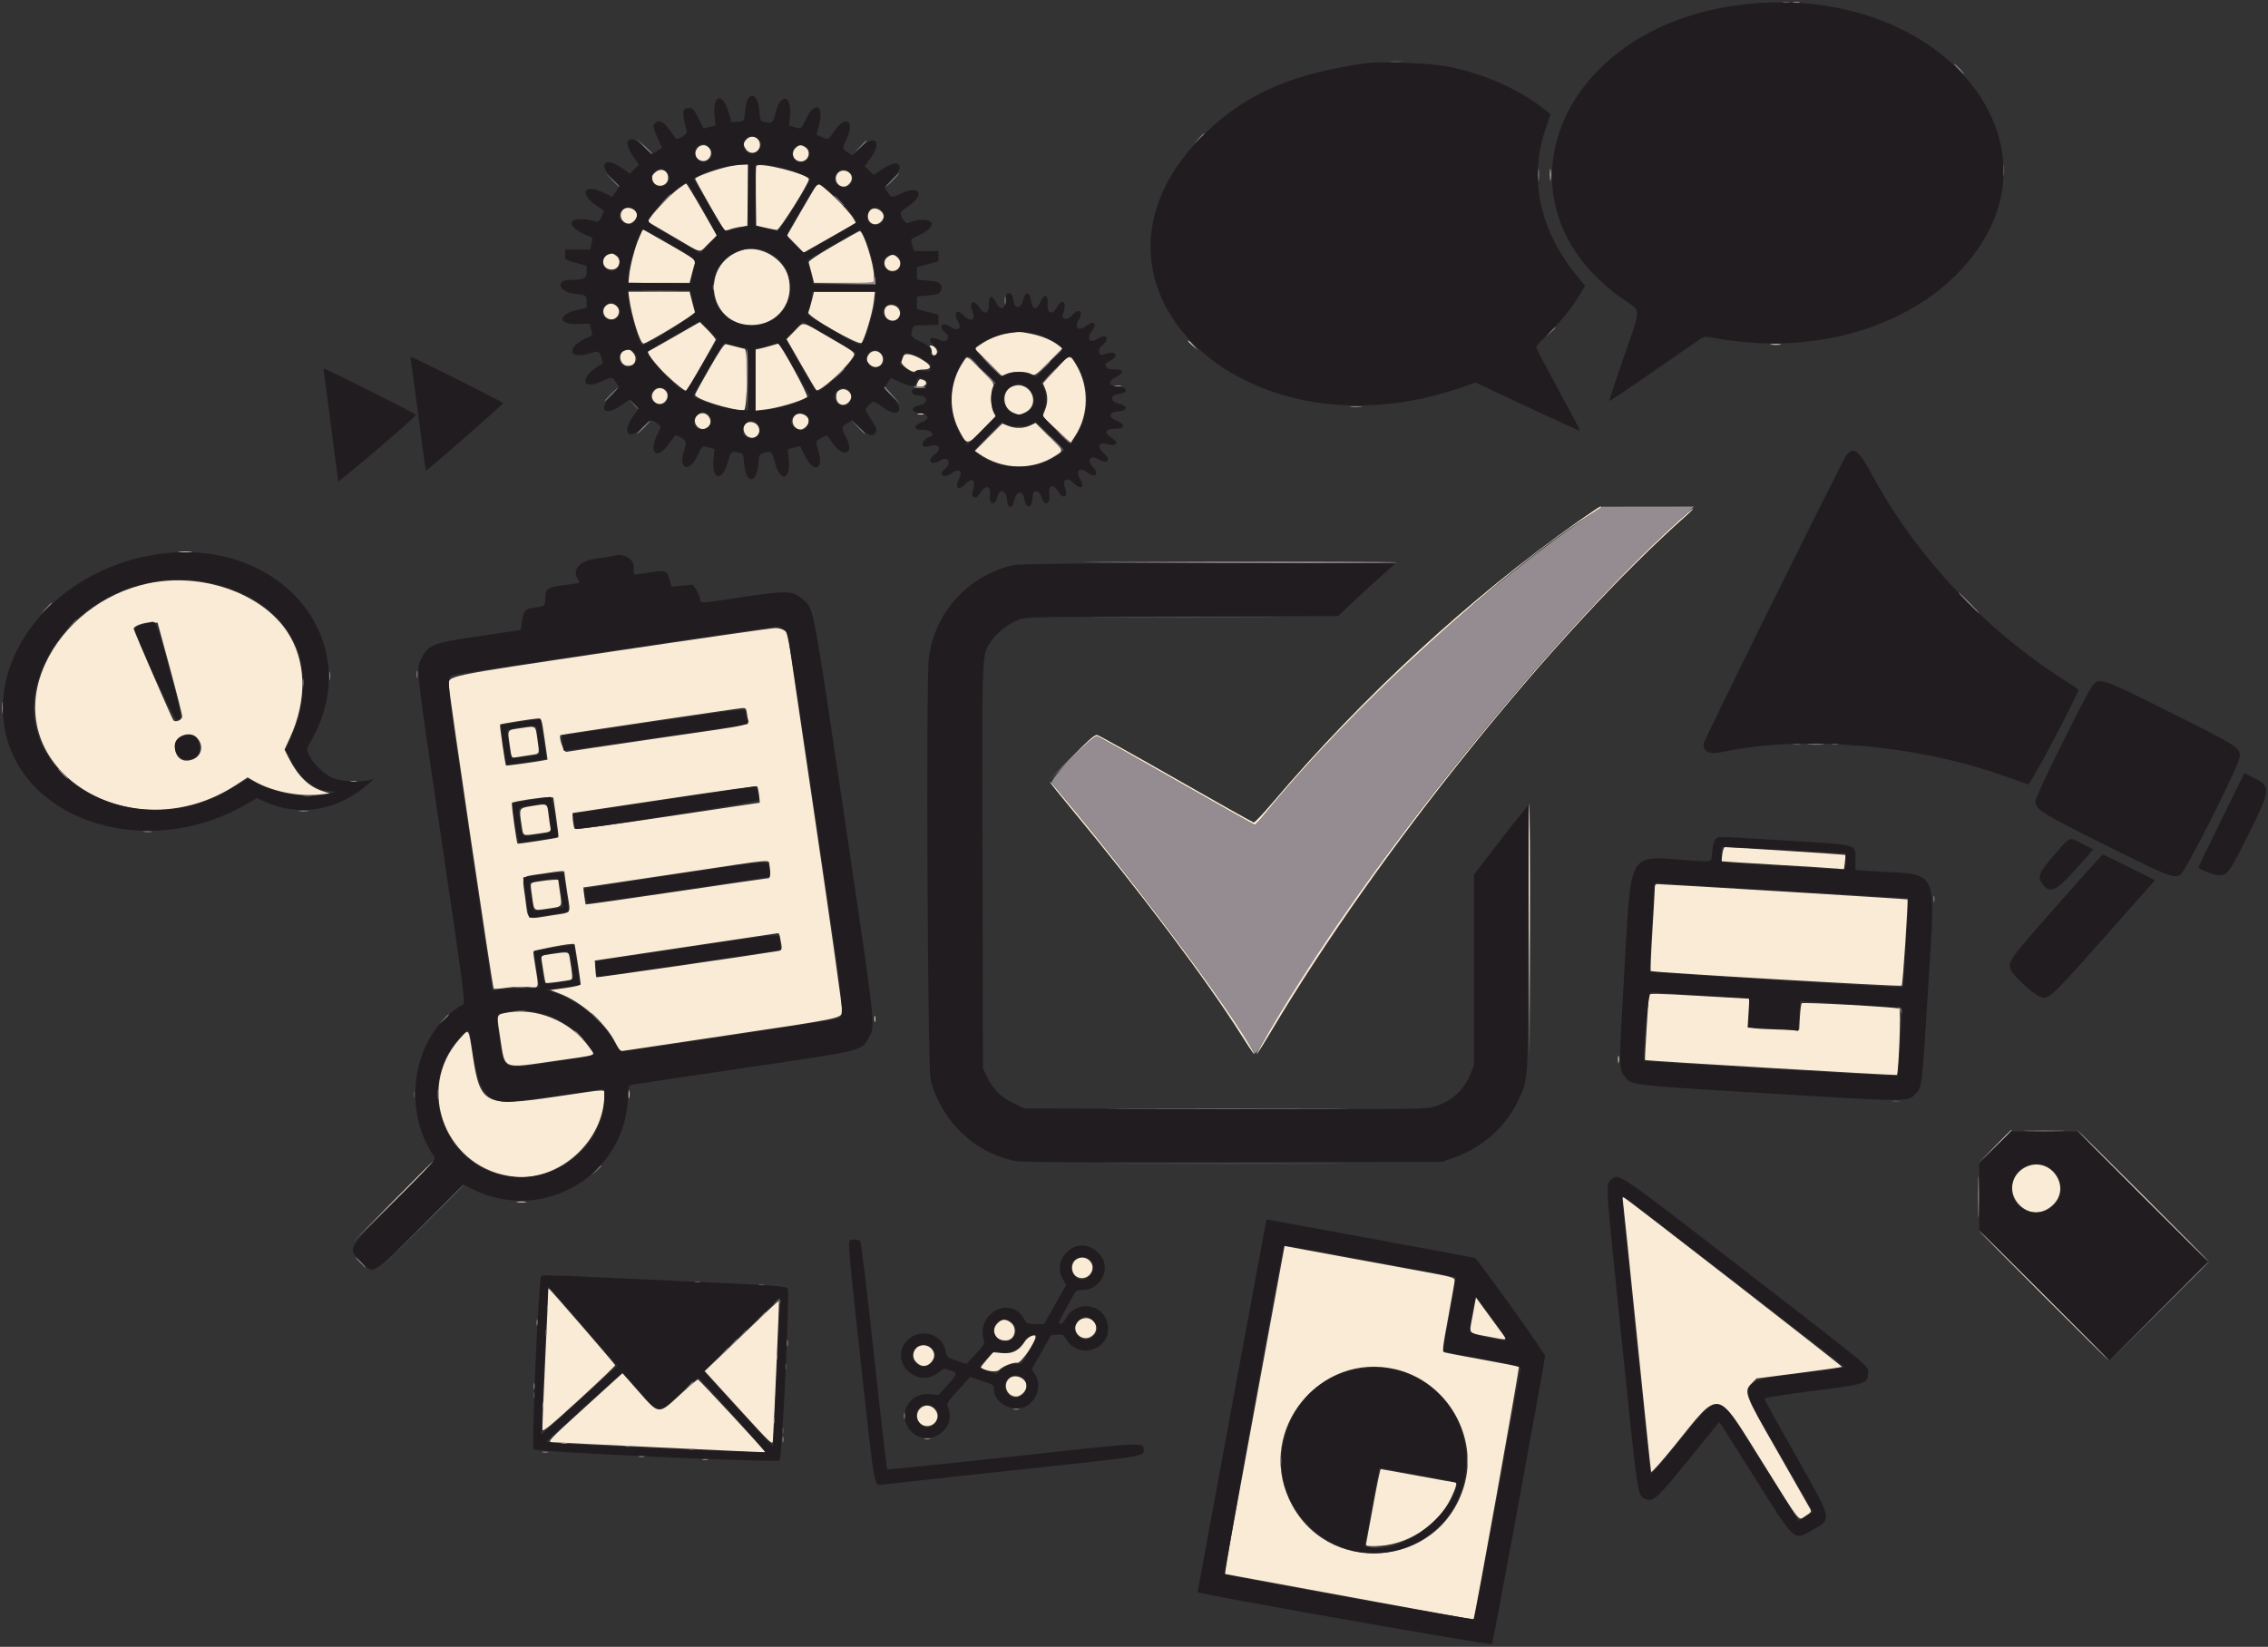 <svg xmlns="http://www.w3.org/2000/svg" xmlns:xlink="http://www.w3.org/1999/xlink" id="svg" width="400" height="290.529" viewBox="0, 0, 400,290.529"><rect x="0" y="0" width="400" height="290.529" fill="#333333" stroke="none"/><g id="svgg"><path id="path0" d="M131.679 24.559 C 131.050 25.188,131.025 25.562,131.563 26.330 C 132.360 27.469,134.030 26.952,134.030 25.567 C 134.030 24.263,132.591 23.647,131.679 24.559 M122.895 26.268 C 122.340 27.115,122.732 28.125,123.712 28.371 C 125.028 28.702,125.966 26.983,124.998 26.015 C 124.372 25.389,123.394 25.507,122.895 26.268 M140.300 26.127 C 139.369 27.058,139.962 28.478,141.282 28.478 C 142.575 28.478,143.128 26.751,142.071 26.011 C 141.304 25.473,140.929 25.498,140.300 26.127 M128.935 29.300 C 126.912 29.674,123.206 30.952,122.581 31.491 C 122.489 31.570,127.408 40.234,127.736 40.571 C 127.846 40.685,128.278 40.644,128.697 40.481 C 129.115 40.318,129.987 40.107,130.634 40.011 L 131.809 39.837 131.880 34.419 L 131.951 29.001 131.096 29.030 C 130.626 29.046,129.654 29.168,128.935 29.300 M133.372 29.311 C 133.296 29.508,133.267 31.949,133.306 34.736 L 133.377 39.802 134.944 40.159 C 135.807 40.355,136.737 40.540,137.012 40.571 C 137.464 40.622,142.652 32.391,142.652 31.624 C 142.652 30.711,133.692 28.477,133.372 29.311 M273.369 30.830 C 273.369 31.764,273.416 32.146,273.474 31.679 C 273.532 31.212,273.532 30.447,273.474 29.980 C 273.416 29.513,273.369 29.895,273.369 30.830 M115.575 30.402 C 115.016 30.883,114.913 31.141,115.056 31.708 C 115.456 33.301,117.831 33.018,117.831 31.378 C 117.831 30.060,116.594 29.525,115.575 30.402 M147.787 30.524 C 146.943 31.456,147.585 32.920,148.837 32.920 C 149.493 32.920,150.229 32.137,150.229 31.437 C 150.229 30.240,148.596 29.629,147.787 30.524 M119.660 33.282 C 118.379 34.232,115.659 37.017,114.766 38.294 L 114.205 39.096 118.754 41.756 C 124.128 44.898,123.172 44.709,124.952 42.985 L 126.428 41.555 123.808 36.976 C 122.367 34.458,121.108 32.400,121.012 32.404 C 120.915 32.407,120.307 32.802,119.660 33.282 M141.446 36.979 L 138.803 41.556 140.270 43.059 L 141.737 44.561 146.347 41.941 L 150.956 39.321 150.527 38.572 C 149.618 36.986,144.889 32.384,144.184 32.399 C 144.132 32.400,142.899 34.461,141.446 36.979 M109.881 36.988 C 108.993 37.877,109.651 39.451,110.912 39.451 C 111.528 39.451,112.345 38.599,112.345 37.956 C 112.345 36.905,110.636 36.233,109.881 36.988 M153.421 37.165 C 153.273 37.345,153.127 37.668,153.096 37.884 C 152.847 39.634,154.883 40.223,155.728 38.644 C 156.360 37.462,154.275 36.126,153.421 37.165 M112.730 41.923 C 111.987 43.603,111.136 46.846,110.961 48.661 L 110.841 49.902 116.231 49.901 L 121.620 49.899 122.033 48.268 C 122.261 47.370,122.525 46.460,122.620 46.244 C 122.789 45.863,122.013 45.369,114.904 41.327 L 113.378 40.459 112.730 41.923 M146.963 43.364 C 144.112 45.019,142.561 46.066,142.632 46.289 C 142.693 46.480,142.928 47.370,143.155 48.268 L 143.566 49.899 148.857 49.901 L 154.148 49.902 154.148 48.768 C 154.148 46.650,152.272 40.728,151.615 40.771 C 151.499 40.779,149.406 41.945,146.963 43.364 M130.893 44.137 C 123.340 46.435,124.747 57.364,132.593 57.339 C 137.196 57.324,140.250 53.211,138.992 48.719 C 138.093 45.509,133.999 43.192,130.893 44.137 M107.381 44.858 C 105.793 45.425,106.179 47.551,107.870 47.551 C 109.252 47.551,109.766 45.880,108.629 45.083 C 108.009 44.649,107.980 44.644,107.381 44.858 M156.557 45.345 C 155.479 46.100,156.058 47.812,157.392 47.812 C 158.670 47.812,159.243 46.375,158.328 45.460 C 157.699 44.832,157.325 44.807,156.557 45.345 M110.944 52.449 C 111.408 55.834,112.897 60.622,113.480 60.606 C 114.161 60.587,122.661 55.409,122.554 55.078 C 122.493 54.890,122.258 54.001,122.031 53.104 L 121.620 51.472 116.215 51.471 L 110.810 51.470 110.944 52.449 M143.153 53.104 C 142.925 54.001,142.662 54.912,142.567 55.127 C 142.286 55.768,151.541 61.055,151.955 60.490 C 152.526 59.708,153.865 55.230,154.090 53.349 L 154.314 51.470 148.940 51.471 L 143.566 51.472 143.153 53.104 M106.737 54.072 C 106.133 54.739,106.391 55.829,107.247 56.218 C 108.637 56.852,109.862 55.015,108.732 53.992 C 108.094 53.415,107.303 53.446,106.737 54.072 M156.290 54.135 C 155.750 54.674,155.917 55.860,156.594 56.304 C 157.909 57.165,159.332 55.770,158.474 54.461 C 158.016 53.762,156.839 53.586,156.290 54.135 M118.995 59.361 C 116.559 60.761,114.452 61.947,114.313 61.997 C 113.933 62.135,115.739 64.461,117.610 66.242 C 119.270 67.823,120.929 69.114,121.074 68.938 C 121.309 68.651,126.165 60.179,126.220 59.961 C 126.255 59.817,125.641 59.051,124.855 58.258 L 123.425 56.817 118.995 59.361 M140.102 58.439 L 138.727 59.837 141.231 64.210 C 142.608 66.615,143.833 68.684,143.954 68.807 C 144.431 69.297,148.964 65.288,150.355 63.146 C 150.966 62.204,151.103 62.323,145.967 59.349 C 141.180 56.576,141.833 56.677,140.102 58.439 M177.693 58.818 C 176.076 59.087,174.308 59.816,172.879 60.803 L 171.884 61.489 174.284 63.898 L 176.683 66.308 177.556 65.943 C 178.687 65.470,180.886 65.476,181.811 65.954 C 182.534 66.328,182.550 66.317,184.956 63.901 L 187.375 61.472 186.684 60.929 C 185.556 60.042,183.857 59.320,181.942 58.914 C 179.943 58.490,179.701 58.485,177.693 58.818 M209.536 60.173 C 209.536 60.218,209.918 60.600,210.385 61.022 L 211.234 61.790 210.467 60.941 C 209.752 60.149,209.536 59.971,209.536 60.173 M125.147 64.946 C 123.782 67.329,122.630 69.428,122.588 69.611 C 122.420 70.334,128.781 72.371,131.204 72.371 C 131.809 72.371,131.954 61.716,131.352 61.556 C 131.172 61.508,130.438 61.322,129.719 61.143 C 129.001 60.964,128.236 60.772,128.021 60.716 C 127.747 60.645,126.881 61.921,125.147 64.946 M135.859 61.021 C 135.212 61.217,134.360 61.443,133.965 61.523 L 133.246 61.669 133.246 67.054 L 133.246 72.438 134.805 72.262 C 137.167 71.995,141.132 70.835,142.344 70.057 C 142.683 69.839,137.629 60.577,137.205 60.639 C 137.111 60.653,136.506 60.825,135.859 61.021 M312.415 60.803 C 312.884 60.861,313.590 60.860,313.982 60.801 C 314.375 60.741,313.991 60.693,313.129 60.695 C 312.266 60.696,311.945 60.745,312.415 60.803 M164.067 61.232 C 164.216 61.381,164.337 61.773,164.337 62.103 C 164.337 62.796,164.982 62.919,165.230 62.274 C 165.421 61.776,164.780 60.962,164.197 60.962 C 163.922 60.962,163.881 61.047,164.067 61.232 M110.226 61.832 C 108.837 62.203,109.273 64.533,110.731 64.533 C 111.649 64.533,112.084 64.102,112.084 63.189 C 112.084 62.562,111.241 61.589,110.784 61.689 C 110.709 61.706,110.457 61.770,110.226 61.832 M153.248 62.501 C 152.710 63.268,152.735 63.643,153.364 64.272 C 154.314 65.222,155.715 64.678,155.715 63.357 C 155.715 62.005,154.010 61.413,153.248 62.501 M159.302 62.900 C 159.230 63.152,159.095 63.540,159.002 63.764 C 158.758 64.352,160.992 65.945,161.436 65.500 C 161.609 65.328,162.242 65.186,162.842 65.186 C 164.284 65.186,164.387 64.607,163.098 63.749 C 161.178 62.472,159.532 62.103,159.302 62.900 M186.196 65.162 L 183.937 67.617 184.327 68.549 C 184.823 69.737,184.822 71.089,184.324 72.281 C 184.108 72.797,183.932 73.303,183.932 73.407 C 183.932 73.510,185.038 74.612,186.389 75.854 L 188.845 78.114 189.682 76.809 C 192.022 73.163,192.091 68.270,189.856 64.456 C 188.674 62.439,188.705 62.434,186.196 65.162 M169.902 63.816 C 167.492 67.367,167.171 71.945,169.065 75.736 C 170.506 78.618,170.551 78.619,173.253 75.834 L 175.590 73.425 175.189 72.650 C 174.713 71.730,174.661 69.278,175.097 68.321 C 175.391 67.676,175.294 67.531,173.077 65.304 C 170.394 62.609,170.642 62.725,169.902 63.816 M161.814 67.540 C 161.524 68.165,161.547 68.191,162.402 68.191 C 163.366 68.191,163.710 67.362,162.879 67.043 C 162.237 66.797,162.137 66.843,161.814 67.540 M178.539 68.189 C 176.667 68.944,176.697 71.854,178.586 72.750 C 179.648 73.254,179.848 73.254,180.830 72.746 C 183.755 71.233,181.602 66.952,178.539 68.189 M115.390 68.930 C 114.816 69.564,114.843 70.357,115.459 70.915 C 116.136 71.528,117.078 71.344,117.546 70.507 C 118.335 69.096,116.473 67.734,115.390 68.930 M148.122 68.803 C 147.632 69.047,147.485 69.328,147.485 70.020 C 147.485 71.588,149.215 71.948,149.971 70.536 C 150.545 69.463,149.244 68.244,148.122 68.803 M122.945 73.304 C 121.897 74.352,123.137 76.172,124.482 75.559 C 125.322 75.176,125.552 74.328,125.032 73.534 C 124.548 72.795,123.562 72.687,122.945 73.304 M140.188 73.304 C 139.300 74.193,139.958 75.767,141.219 75.767 C 141.835 75.767,142.652 74.915,142.652 74.272 C 142.652 73.221,140.943 72.549,140.188 73.304 M161.923 73.078 C 162.248 73.141,162.719 73.138,162.968 73.073 C 163.218 73.008,162.952 72.957,162.378 72.959 C 161.803 72.962,161.598 73.016,161.923 73.078 M131.470 74.775 C 130.912 75.332,131.098 76.501,131.820 76.974 C 133.137 77.837,134.520 76.424,133.654 75.102 C 133.196 74.402,132.018 74.226,131.470 74.775 M174.331 77.139 L 171.925 79.556 172.769 80.130 C 176.810 82.883,182.053 83.018,186.022 80.471 C 187.661 79.419,187.742 79.695,184.985 76.951 L 182.641 74.618 181.710 75.062 C 180.560 75.611,178.990 75.631,177.752 75.114 C 177.236 74.899,176.797 74.722,176.775 74.722 C 176.754 74.722,175.654 75.810,174.331 77.139 M278.210 92.071 C 259.309 105.419,240.314 122.907,224.548 141.476 C 222.840 143.488,221.302 145.119,221.131 145.102 C 220.960 145.084,214.793 141.625,207.426 137.415 C 200.058 133.205,193.787 129.716,193.488 129.661 C 193.074 129.586,192.019 130.508,189.027 133.560 L 185.108 137.557 189.067 133.666 C 191.969 130.815,193.155 129.810,193.509 129.903 C 193.774 129.973,200.089 133.517,207.542 137.778 C 214.995 142.039,221.189 145.526,221.307 145.526 C 221.425 145.526,222.263 144.615,223.169 143.501 C 238.255 124.971,265.915 99.661,281.450 90.171 C 282.402 89.589,282.637 89.346,282.234 89.360 C 282.126 89.364,280.315 90.584,278.210 92.071 M296.012 91.899 C 272.131 113.568,237.347 157.325,222.333 184.585 C 220.840 187.295,221.904 185.785,224.173 181.973 C 243.104 150.162,274.255 111.469,297.546 90.835 C 298.167 90.285,298.633 89.794,298.582 89.743 C 298.531 89.692,297.375 90.662,296.012 91.899 M31.679 97.382 C 32.218 97.438,33.099 97.438,33.638 97.382 C 34.177 97.325,33.736 97.279,32.658 97.279 C 31.581 97.279,31.140 97.325,31.679 97.382 M26.127 102.926 C 18.166 104.618,11.204 110.070,7.967 117.146 C -0.478 135.606,23.127 150.566,41.631 138.482 L 43.680 137.144 44.808 137.805 C 47.863 139.595,52.641 140.577,56.329 140.172 L 58.132 139.973 56.809 139.537 C 54.419 138.747,52.509 136.863,50.932 133.738 L 50.177 132.244 51.109 130.229 C 54.244 123.442,54.044 116.429,50.570 111.321 C 45.966 104.551,35.457 100.942,26.127 102.926 M29.961 117.831 C 31.151 122.214,32.127 126.062,32.130 126.383 C 32.136 127.004,30.987 127.517,30.581 127.074 C 30.361 126.835,23.806 111.759,23.587 110.989 C 23.435 110.453,25.477 109.726,26.897 109.810 L 27.797 109.863 29.961 117.831 M107.822 114.957 C 77.717 119.454,79.162 119.152,79.166 120.942 C 79.168 122.108,86.867 174.218,87.067 174.418 C 87.147 174.497,88.175 174.422,89.352 174.250 C 90.550 174.074,92.229 174.012,93.166 174.108 C 95.136 174.310,95.068 174.489,94.452 170.738 C 94.239 169.445,94.063 168.202,94.061 167.977 C 94.057 167.615,100.987 166.267,101.324 166.564 C 101.408 166.638,102.399 173.097,102.411 173.642 C 102.414 173.813,101.321 174.082,99.739 174.298 L 97.061 174.664 98.683 175.276 C 102.455 176.700,106.708 180.406,108.464 183.802 C 109.294 185.408,109.381 185.490,110.124 185.356 C 110.555 185.279,119.082 184.004,129.074 182.524 C 147.711 179.762,148.285 179.646,148.547 178.604 C 148.631 178.269,146.516 163.236,143.847 145.198 C 141.178 127.161,138.994 112.294,138.994 112.162 C 138.994 111.431,137.891 110.778,136.698 110.803 C 136.021 110.817,123.027 112.686,107.822 114.957 M131.801 126.345 C 132.025 128.138,134.370 127.558,116.133 130.223 C 107.511 131.483,100.206 132.571,99.899 132.640 C 99.433 132.745,98.480 130.054,98.850 129.680 C 98.932 129.598,130.272 124.943,130.930 124.915 C 131.575 124.888,131.630 124.978,131.801 126.345 M96.045 130.362 L 96.573 134.010 95.902 134.139 C 94.164 134.473,89.321 135.130,89.234 135.043 C 89.105 134.912,88.087 127.914,88.182 127.807 C 88.280 127.699,93.994 126.791,94.852 126.748 C 95.511 126.715,95.522 126.748,96.045 130.362 M92.010 128.435 C 89.321 128.837,89.503 128.584,89.886 131.386 C 90.205 133.719,90.214 133.741,90.891 133.623 C 91.267 133.558,92.325 133.392,93.242 133.254 C 95.309 132.943,95.154 133.205,94.802 130.612 C 94.434 127.900,94.620 128.045,92.010 128.435 M34.735 130.157 C 36.026 131.543,35.579 133.454,33.828 134.032 C 32.082 134.608,30.830 133.574,30.830 131.555 C 30.830 129.807,33.514 128.846,34.735 130.157 M61.858 137.873 C 62.183 137.935,62.653 137.933,62.903 137.867 C 63.153 137.802,62.887 137.751,62.312 137.754 C 61.737 137.757,61.533 137.810,61.858 137.873 M185.238 138.031 C 185.238 138.133,186.920 140.243,188.976 142.720 C 201.337 157.616,212.791 172.868,218.944 182.626 C 220.815 185.593,221.669 186.770,221.028 185.500 C 218.132 179.761,202.561 158.749,189.467 142.913 C 185.079 137.606,185.238 137.789,185.238 138.031 M133.876 140.235 C 133.971 140.990,134.015 141.610,133.974 141.615 C 133.933 141.619,126.610 142.714,117.701 144.047 C 106.816 145.676,101.450 146.381,101.342 146.195 C 101.084 145.750,100.841 143.437,101.050 143.419 C 101.155 143.410,108.472 142.314,117.309 140.983 C 126.146 139.652,133.450 138.631,133.540 138.713 C 133.630 138.796,133.781 139.481,133.876 140.235 M98.083 144.154 C 98.360 146.057,98.537 147.664,98.477 147.724 C 98.346 147.854,91.368 148.934,91.273 148.839 C 91.102 148.668,90.154 141.763,90.284 141.629 C 90.514 141.391,95.645 140.605,96.667 140.651 L 97.580 140.692 98.083 144.154 M269.628 164.154 L 269.758 186.675 269.825 164.352 C 269.862 152.073,269.803 141.939,269.694 141.830 C 269.586 141.722,269.556 151.767,269.628 164.154 M93.667 142.226 C 91.539 142.570,91.532 142.582,91.957 145.322 C 92.318 147.645,92.021 147.464,94.834 147.080 C 97.198 146.757,97.215 146.749,97.083 146.075 C 97.010 145.701,96.877 144.807,96.787 144.089 C 96.477 141.593,96.711 141.733,93.667 142.226 M303.758 150.663 C 303.666 151.333,303.620 151.909,303.657 151.942 C 303.693 151.976,308.014 152.251,313.259 152.554 C 318.504 152.856,323.338 153.164,324.000 153.238 L 325.205 153.372 325.373 152.150 C 325.465 151.477,325.496 150.883,325.442 150.828 C 325.366 150.753,305.555 149.464,304.216 149.448 C 304.056 149.446,303.850 149.993,303.758 150.663 M135.696 152.613 C 135.962 153.946,135.888 154.931,135.521 154.931 C 135.335 154.931,128.029 155.992,119.285 157.289 C 110.541 158.586,103.349 159.608,103.302 159.562 C 103.255 159.515,103.140 158.821,103.046 158.019 L 102.875 156.562 105.062 156.252 C 106.266 156.081,113.364 155.021,120.836 153.897 C 137.055 151.457,135.492 151.592,135.696 152.613 M99.546 153.952 C 99.547 154.131,99.775 155.746,100.051 157.539 C 100.648 161.412,100.998 160.915,97.261 161.498 C 92.663 162.215,93.184 162.559,92.632 158.450 C 92.069 154.257,91.749 154.730,95.538 154.154 C 99.429 153.562,99.542 153.556,99.546 153.952 M95.118 155.489 C 93.348 155.783,93.483 155.511,93.833 158.088 C 94.204 160.822,94.033 160.686,96.602 160.304 C 99.278 159.907,99.139 160.093,98.761 157.428 L 98.444 155.193 97.491 155.223 C 96.967 155.240,95.899 155.360,95.118 155.489 M291.837 156.826 C 291.838 157.293,291.649 160.709,291.417 164.418 C 291.186 168.127,291.062 171.227,291.143 171.308 C 291.378 171.543,335.198 174.099,335.407 173.889 C 335.586 173.711,336.573 158.824,336.417 158.668 C 336.348 158.599,293.392 155.976,292.333 155.976 C 291.946 155.976,291.836 156.164,291.837 156.826 M137.537 165.186 C 138.029 167.587,138.018 167.654,137.105 167.802 C 131.784 168.663,105.262 172.495,105.183 172.413 C 105.125 172.354,105.037 171.666,104.988 170.884 L 104.899 169.462 120.967 167.055 C 129.804 165.731,137.121 164.637,137.226 164.623 C 137.331 164.610,137.471 164.863,137.537 165.186 M97.138 168.321 C 95.438 168.568,95.391 168.595,95.507 169.265 C 95.573 169.644,95.740 170.705,95.878 171.622 C 96.016 172.539,96.182 173.343,96.247 173.408 C 96.353 173.514,100.024 173.040,100.748 172.827 C 101.024 172.746,100.956 171.849,100.447 168.844 C 100.284 167.884,100.215 167.873,97.138 168.321 M290.779 175.572 C 290.773 175.787,290.608 178.432,290.411 181.450 C 290.215 184.468,290.089 186.972,290.131 187.016 C 290.256 187.144,334.436 189.753,334.551 189.638 C 334.864 189.325,335.282 178.131,334.987 177.949 C 334.553 177.681,317.990 176.763,317.758 176.994 C 317.655 177.096,317.511 178.200,317.440 179.446 L 317.309 181.711 314.174 181.647 C 312.449 181.612,310.404 181.514,309.629 181.428 L 308.219 181.272 308.374 178.734 L 308.528 176.196 299.659 175.688 C 291.826 175.239,290.789 175.225,290.779 175.572 M88.896 178.750 C 87.565 179.048,87.571 178.995,88.291 183.585 C 89.097 188.720,88.553 188.511,97.698 187.195 C 105.830 186.024,105.001 186.324,104.028 184.910 C 100.722 180.105,94.379 177.522,88.896 178.750 M154.208 179.752 C 154.208 180.255,154.262 180.460,154.328 180.209 C 154.393 179.958,154.393 179.546,154.328 179.295 C 154.262 179.043,154.208 179.249,154.208 179.752 M81.036 183.306 C 73.021 192.298,78.790 206.527,90.887 207.602 C 98.810 208.306,106.550 201.181,106.592 193.142 C 106.598 192.102,107.526 192.065,97.896 193.493 C 85.573 195.320,84.686 194.879,83.384 186.282 C 82.617 181.209,82.752 181.381,81.036 183.306 M285.370 186.937 C 285.373 187.511,285.426 187.716,285.489 187.391 C 285.551 187.066,285.549 186.596,285.483 186.346 C 285.418 186.096,285.367 186.362,285.370 186.937 M110.848 193.076 C 110.848 193.723,110.899 193.988,110.962 193.664 C 111.024 193.341,111.024 192.812,110.962 192.489 C 110.899 192.165,110.848 192.430,110.848 193.076 M351.792 202.286 L 348.922 205.225 351.862 202.356 C 354.592 199.691,354.919 199.347,354.731 199.347 C 354.693 199.347,353.370 200.669,351.792 202.286 M377.792 210.973 C 384.186 217.368,389.475 222.600,389.547 222.600 C 389.619 222.600,384.447 217.368,378.054 210.973 C 371.660 204.579,366.371 199.347,366.299 199.347 C 366.227 199.347,371.399 204.579,377.792 210.973 M69.499 211.757 L 62.317 219.073 69.619 211.833 C 73.635 207.851,76.867 204.559,76.801 204.517 C 76.736 204.476,73.450 207.734,69.499 211.757 M348.903 211.104 C 348.903 214.337,348.941 215.660,348.987 214.043 C 349.033 212.427,349.033 209.781,348.987 208.165 C 348.941 206.548,348.903 207.871,348.903 211.104 M357.134 205.962 C 354.669 207.265,354.127 210.328,355.995 212.396 C 357.706 214.291,360.174 214.367,362.056 212.584 C 365.547 209.279,361.404 203.704,357.134 205.962 M286.221 211.812 C 286.289 212.213,287.413 223.063,288.718 235.924 C 290.022 248.785,291.141 259.466,291.203 259.660 C 291.267 259.859,293.052 257.864,295.293 255.088 C 303.560 244.851,302.504 244.646,310.932 258.132 C 317.876 269.245,317.097 268.283,318.458 267.424 C 319.442 266.802,319.513 266.687,319.235 266.159 C 319.067 265.840,316.510 261.349,313.553 256.179 C 307.550 245.685,307.481 245.501,308.987 243.995 L 309.798 243.184 317.264 242.223 C 321.370 241.694,324.788 241.204,324.858 241.134 C 324.968 241.024,287.439 211.861,286.452 211.289 C 286.178 211.130,286.125 211.249,286.221 211.812 M91.248 212.075 C 91.643 212.135,92.289 212.135,92.685 212.075 C 93.080 212.015,92.756 211.966,91.966 211.966 C 91.176 211.966,90.852 212.015,91.248 212.075 M360.418 228.609 C 366.739 234.931,371.970 240.105,372.042 240.105 C 372.114 240.105,367.001 234.931,360.679 228.609 C 354.358 222.286,349.127 217.113,349.055 217.113 C 348.983 217.113,354.097 222.286,360.418 228.609 M226.000 222.843 C 225.694 224.505,223.300 237.519,220.682 251.763 L 215.920 277.660 221.154 278.622 C 224.033 279.151,233.912 280.971,243.109 282.667 C 252.306 284.363,259.849 285.738,259.873 285.723 C 260.076 285.592,268.029 241.282,267.873 241.149 C 267.760 241.053,264.847 240.469,261.398 239.852 C 257.949 239.234,254.941 238.657,254.713 238.568 C 254.346 238.425,254.427 237.715,255.418 232.397 C 256.034 229.092,256.544 226.151,256.551 225.862 C 256.563 225.380,256.052 225.242,250.490 224.226 C 247.149 223.616,240.397 222.375,235.486 221.468 L 226.557 219.820 226.000 222.843 M189.665 222.298 C 188.931 222.892,188.872 224.203,189.546 224.948 C 190.259 225.735,191.596 225.646,192.288 224.766 C 193.643 223.044,191.377 220.911,189.665 222.298 M96.669 228.231 C 96.669 228.742,96.428 234.230,96.134 240.428 C 95.840 246.625,95.635 251.934,95.677 252.225 C 95.739 252.649,97.040 251.581,102.155 246.907 C 105.676 243.689,108.527 240.960,108.491 240.841 C 108.413 240.584,96.913 227.302,96.769 227.302 C 96.714 227.302,96.669 227.720,96.669 228.231 M259.753 231.942 C 259.091 235.557,258.756 235.086,262.501 235.802 C 266.173 236.505,265.955 236.618,264.565 234.729 C 263.938 233.878,262.725 232.217,261.868 231.040 L 260.311 228.899 259.753 231.942 M135.332 231.311 C 134.256 232.347,131.333 235.152,128.835 237.544 L 124.293 241.894 130.272 248.456 C 136.036 254.783,136.253 254.988,136.311 254.159 C 136.513 251.269,137.451 229.591,137.376 229.517 C 137.327 229.467,136.407 230.274,135.332 231.311 M190.202 233.050 C 188.575 234.677,190.834 237.072,192.649 235.644 C 193.977 234.599,193.219 232.528,191.509 232.528 C 191.073 232.528,190.493 232.760,190.202 233.050 M175.952 233.430 C 174.566 234.816,175.651 236.734,177.662 236.454 C 179.045 236.262,179.444 234.246,178.280 233.331 C 177.376 232.619,176.735 232.647,175.952 233.430 M180.775 236.634 C 179.688 238.307,178.583 238.874,176.735 238.708 L 175.155 238.566 174.029 239.874 C 173.410 240.593,172.945 241.216,172.996 241.258 C 173.764 241.893,175.713 242.152,176.211 241.685 C 176.971 240.971,178.632 240.320,179.449 240.416 C 180.072 240.489,182.617 236.835,182.624 235.859 C 182.629 235.221,181.344 235.760,180.775 236.634 M162.092 237.485 C 161.150 237.866,160.764 239.221,161.367 240.029 C 162.314 241.297,163.636 241.279,164.483 239.986 C 165.439 238.528,163.787 236.799,162.092 237.485 M246.110 241.557 C 255.210 243.701,260.877 253.454,258.170 262.312 C 253.725 276.858,233.688 278.252,227.344 264.457 C 221.675 252.131,232.893 238.442,246.110 241.557 M103.138 248.301 C 96.694 254.163,96.521 254.346,97.352 254.424 C 98.360 254.518,134.926 256.247,134.983 256.202 C 135.104 256.108,123.305 243.370,123.096 243.370 C 122.957 243.370,121.530 244.582,119.925 246.063 C 116.076 249.617,116.283 249.635,112.574 245.427 L 109.781 242.258 103.138 248.301 M177.923 243.240 C 176.800 244.363,177.626 246.375,179.210 246.375 C 180.056 246.375,181.058 245.358,181.058 244.499 C 181.058 243.103,178.919 242.244,177.923 243.240 M162.296 248.475 C 161.575 249.147,161.551 250.382,162.247 251.078 C 162.942 251.773,164.177 251.750,164.849 251.028 C 166.414 249.349,163.975 246.911,162.296 248.475 M242.223 265.382 C 241.605 268.795,241.039 271.852,240.966 272.175 C 240.838 272.735,240.907 272.763,242.415 272.763 C 247.929 272.763,253.515 269.270,255.887 264.339 C 256.794 262.454,257.038 261.528,256.630 261.528 C 256.522 261.528,253.566 260.999,250.061 260.353 C 246.556 259.706,243.611 259.177,243.518 259.177 C 243.424 259.177,242.841 261.969,242.223 265.382 " stroke="none" fill="#faebd6" fill-rule="evenodd"></path><path id="path1" d="M307.339 0.808 C 274.608 4.623,262.058 36.207,286.595 53.012 C 289.483 54.991,289.507 53.987,286.349 63.095 C 284.912 67.239,283.784 70.678,283.843 70.736 C 283.902 70.795,287.399 68.445,291.615 65.514 C 295.832 62.583,299.582 59.989,299.949 59.750 C 300.561 59.350,300.801 59.347,302.823 59.704 C 319.030 62.563,335.022 58.340,344.883 48.596 C 366.875 26.862,343.129 -3.363,307.339 0.808 M241.019 11.134 C 228.111 12.962,220.118 16.369,213.024 23.068 C 185.533 49.028,218.642 82.196,258.107 68.230 L 260.228 67.480 269.388 71.780 C 274.425 74.144,278.591 76.036,278.644 75.982 C 278.698 75.929,276.985 72.665,274.838 68.729 C 272.691 64.793,270.934 61.428,270.934 61.251 C 270.934 61.074,271.828 60.065,272.920 59.008 C 275.272 56.732,277.065 54.534,278.512 52.152 L 279.567 50.415 278.258 48.842 C 271.576 40.812,269.565 31.543,272.589 22.710 L 273.468 20.142 272.528 19.394 C 267.977 15.772,261.887 13.058,255.336 11.732 C 252.617 11.182,243.400 10.797,241.019 11.134 M131.938 17.377 C 131.758 17.594,131.532 18.530,131.436 19.458 C 131.230 21.445,131.254 21.413,129.986 21.492 L 128.996 21.555 128.523 19.901 C 127.494 16.302,125.706 16.533,126.018 20.225 L 126.180 22.147 125.132 22.413 L 124.083 22.679 123.175 20.876 C 122.353 19.244,122.191 19.073,121.478 19.073 C 120.278 19.073,120.219 19.732,121.119 23.132 C 121.270 23.702,119.512 24.811,119.145 24.377 C 119.047 24.262,118.525 23.550,117.985 22.796 C 116.954 21.356,116.130 21.033,115.481 21.814 C 115.107 22.265,115.176 22.576,116.094 24.609 L 116.766 26.096 115.840 26.669 L 114.914 27.241 113.521 25.866 C 111.074 23.449,109.647 24.615,111.576 27.455 L 112.667 29.061 111.883 29.845 L 111.099 30.629 109.473 29.524 C 106.597 27.572,105.473 29.022,107.932 31.512 L 109.267 32.863 108.632 33.797 L 107.998 34.731 106.329 33.941 C 102.933 32.335,102.083 34.153,105.227 36.299 L 106.523 37.183 106.103 38.195 C 105.769 38.999,105.575 39.179,105.160 39.070 C 99.857 37.677,99.190 39.982,104.349 41.873 C 104.487 41.923,104.483 42.386,104.340 42.991 L 104.096 44.022 101.885 44.023 L 99.673 44.024 99.673 44.936 C 99.673 45.846,99.677 45.849,101.568 46.367 L 103.462 46.885 103.462 47.968 C 103.462 49.149,103.010 49.369,100.575 49.377 C 97.845 49.385,98.510 51.543,101.329 51.824 C 103.405 52.031,103.462 52.070,103.462 53.286 L 103.462 54.287 101.612 54.741 C 98.271 55.559,98.494 57.311,101.922 57.171 L 104.001 57.087 104.279 58.123 C 104.432 58.694,104.458 59.197,104.336 59.242 C 99.958 60.855,99.726 63.634,104.080 62.313 C 105.579 61.858,105.679 61.899,106.088 63.136 C 106.354 63.944,106.340 64.118,105.989 64.315 C 102.228 66.419,102.338 69.036,106.114 67.279 C 107.901 66.447,108.007 66.455,108.652 67.472 L 109.191 68.321 107.894 69.636 C 105.383 72.181,106.553 73.568,109.515 71.557 L 111.099 70.482 111.873 71.256 L 112.646 72.029 111.581 73.550 C 109.521 76.491,111.000 77.804,113.507 75.258 C 114.837 73.908,114.901 73.898,116.121 74.851 C 116.624 75.244,116.621 75.272,115.925 76.690 C 114.348 79.907,115.825 81.244,117.865 78.445 C 118.467 77.619,119.001 76.893,119.052 76.831 C 119.264 76.574,120.967 77.622,120.967 78.009 C 120.967 78.241,120.783 79.061,120.560 79.831 C 119.698 82.795,121.565 83.362,122.926 80.549 C 123.906 78.526,123.808 78.602,125.002 78.932 L 126.004 79.209 125.841 81.132 C 125.530 84.813,127.419 85.020,128.396 81.412 C 128.876 79.638,128.955 79.573,130.305 79.843 C 131.062 79.994,131.091 80.055,131.258 81.848 C 131.593 85.457,133.436 85.451,133.749 81.841 C 133.897 80.137,133.913 80.106,134.780 79.882 C 136.059 79.552,136.201 79.688,136.729 81.744 C 137.590 85.093,139.441 84.701,139.139 81.234 L 138.964 79.235 140.034 78.964 L 141.103 78.692 142.011 80.496 C 143.535 83.521,145.327 82.896,144.370 79.672 C 144.144 78.909,143.958 78.152,143.958 77.989 C 143.958 77.724,145.770 76.681,145.909 76.867 C 145.940 76.909,146.463 77.626,147.072 78.461 C 148.820 80.860,150.667 79.951,149.324 77.353 C 148.344 75.459,148.346 75.321,149.348 74.702 L 150.272 74.130 151.665 75.505 C 153.126 76.949,154.119 77.160,154.521 76.115 C 154.674 75.715,154.463 75.288,152.854 72.744 C 152.552 72.265,152.593 72.120,153.211 71.503 C 154.084 70.630,153.909 70.603,155.743 71.889 C 158.561 73.866,159.690 72.326,157.240 69.845 L 155.891 68.479 156.502 67.586 L 157.114 66.694 158.920 67.491 C 160.877 68.356,161.515 68.280,161.680 67.161 C 161.753 66.671,161.878 66.605,162.464 66.749 C 164.131 67.161,163.876 68.452,162.127 68.452 C 161.407 68.452,160.946 68.583,160.858 68.812 C 160.673 69.296,161.175 69.758,161.886 69.758 C 163.688 69.758,163.921 71.119,162.182 71.486 C 160.550 71.830,160.591 72.710,162.247 72.894 C 163.913 73.079,164.043 73.928,162.499 74.535 C 160.927 75.152,161.122 75.932,162.818 75.814 C 164.020 75.730,165.047 76.706,164.093 77.025 C 162.281 77.628,162.180 79.251,163.988 78.696 C 165.655 78.185,166.230 79.155,164.860 80.168 C 163.358 81.278,164.179 82.240,165.782 81.249 C 167.278 80.325,167.955 81.662,166.572 82.810 C 165.401 83.782,166.576 84.440,167.806 83.501 C 169.049 82.553,169.868 83.040,169.201 84.330 C 168.328 86.019,168.920 86.690,170.194 85.455 C 171.652 84.042,172.159 84.617,171.499 86.933 C 171.277 87.710,172.141 88.101,172.550 87.409 C 173.699 85.469,174.811 85.445,174.594 87.367 C 174.390 89.175,175.577 89.282,175.971 87.491 C 176.284 86.064,177.509 86.528,177.611 88.112 C 177.721 89.825,178.566 89.911,178.894 88.243 C 179.220 86.584,180.397 86.456,180.667 88.050 C 180.987 89.946,182.091 89.692,182.099 87.720 C 182.105 86.324,183.216 86.276,183.670 87.651 C 184.251 89.413,185.259 89.057,185.045 87.166 C 184.868 85.594,185.730 85.292,186.561 86.636 C 187.546 88.230,188.436 87.746,187.812 85.956 C 187.324 84.558,188.183 84.102,189.287 85.172 C 190.637 86.481,191.396 86.041,190.476 84.483 C 189.619 83.029,190.441 82.305,191.770 83.344 C 193.215 84.474,193.920 83.589,192.640 82.253 C 191.585 81.152,192.378 80.211,193.688 81.010 C 195.323 82.007,196.112 81.146,194.654 79.956 C 193.555 79.059,193.694 77.941,194.865 78.269 C 196.861 78.827,197.588 78.244,196.094 77.283 C 194.671 76.368,194.895 75.637,196.599 75.637 C 198.367 75.637,198.594 74.898,197.017 74.278 C 195.384 73.637,195.481 72.691,197.191 72.581 C 198.917 72.471,199.002 71.579,197.322 71.225 C 195.941 70.933,195.687 69.885,196.930 69.608 C 198.415 69.278,198.591 69.183,198.510 68.756 C 198.450 68.439,198.098 68.300,197.205 68.242 C 195.492 68.132,195.320 67.260,196.860 66.489 C 198.339 65.748,198.253 65.186,196.661 65.186 C 195.835 65.186,195.327 65.053,195.162 64.794 C 194.796 64.219,194.822 64.174,195.820 63.637 C 197.603 62.676,196.551 61.693,194.643 62.537 C 193.717 62.947,193.480 61.635,194.357 60.949 C 195.900 59.741,195.122 58.738,193.480 59.820 C 192.193 60.669,191.553 59.725,192.554 58.453 C 193.600 57.123,192.910 56.433,191.580 57.479 C 190.268 58.511,189.385 57.840,190.229 56.453 C 191.183 54.884,190.244 54.251,189.056 55.662 C 188.311 56.548,187.089 56.373,187.461 55.434 C 188.273 53.383,187.389 52.370,186.396 54.213 C 185.589 55.711,184.624 55.314,184.759 53.539 C 184.884 51.909,184.087 51.753,183.483 53.289 C 182.877 54.834,182.027 54.703,181.842 53.037 C 181.658 51.381,180.779 51.340,180.434 52.972 C 180.143 54.353,179.095 54.607,178.818 53.364 C 178.492 51.899,178.400 51.731,177.920 51.731 C 177.520 51.731,177.414 51.960,177.349 52.972 C 177.241 54.665,176.394 54.870,175.665 53.378 C 174.977 51.969,174.387 52.056,174.426 53.560 C 174.472 55.360,173.608 55.686,172.698 54.213 C 171.746 52.673,170.812 53.258,171.520 54.951 C 172.161 56.487,171.189 56.939,169.973 55.670 C 168.767 54.411,168.046 55.163,168.965 56.720 C 169.728 58.011,168.918 58.554,167.582 57.646 C 166.060 56.612,165.383 57.594,166.805 58.773 C 167.807 59.605,166.875 60.598,165.675 59.977 C 163.993 59.107,163.428 59.954,164.888 61.155 C 165.614 61.752,165.668 61.887,165.372 62.361 C 164.990 62.973,163.951 62.883,164.191 62.259 C 164.447 61.592,163.895 61.010,162.269 60.233 C 160.657 59.462,160.553 59.293,160.909 58.018 C 161.079 57.410,161.184 57.382,163.300 57.365 L 165.513 57.348 165.513 56.434 L 165.513 55.519 163.619 55.025 L 161.724 54.531 161.724 53.413 L 161.724 52.295 163.488 52.131 C 165.665 51.930,166.035 51.738,166.035 50.816 C 166.035 49.895,165.665 49.703,163.488 49.501 L 161.724 49.338 161.724 48.220 L 161.724 47.102 163.619 46.608 L 165.513 46.114 165.513 45.199 L 165.513 44.285 163.348 44.285 L 161.183 44.285 160.876 43.258 C 160.686 42.623,160.664 42.197,160.820 42.140 C 160.958 42.090,161.777 41.670,162.639 41.207 C 166.009 39.398,163.874 37.880,160.032 39.355 C 159.669 39.494,158.850 38.257,158.851 37.570 C 158.851 37.383,159.360 36.909,159.983 36.516 C 163.148 34.516,162.405 32.541,159.072 34.093 C 157.285 34.925,157.179 34.917,156.534 33.899 L 155.996 33.050 157.292 31.736 C 159.804 29.190,158.633 27.803,155.671 29.815 L 154.087 30.890 153.300 30.103 L 152.513 29.315 153.592 27.809 C 155.685 24.886,154.227 23.599,151.674 26.117 L 150.359 27.414 149.510 26.875 C 148.492 26.229,148.496 26.273,149.312 24.520 C 150.842 21.232,149.113 20.222,147.081 23.216 C 146.054 24.730,146.153 24.685,144.929 24.174 L 144.007 23.789 144.490 21.909 C 145.354 18.551,143.744 17.781,142.241 20.833 C 141.237 22.872,141.371 22.767,140.184 22.440 L 139.183 22.163 139.328 20.247 C 139.597 16.695,137.702 16.374,136.817 19.821 C 136.322 21.750,136.260 21.805,134.875 21.528 C 134.105 21.373,134.082 21.325,133.905 19.434 C 133.693 17.167,132.846 16.282,131.938 17.377 M133.769 24.559 C 134.431 25.221,134.427 25.623,133.750 26.483 C 132.839 27.641,131.156 27.073,131.156 25.608 C 131.156 24.142,132.723 23.513,133.769 24.559 M125.028 25.984 C 125.945 26.901,125.726 28.020,124.542 28.457 C 122.817 29.095,121.686 26.296,123.391 25.609 C 124.246 25.265,124.328 25.284,125.028 25.984 M142.552 26.268 C 143.089 27.087,142.739 28.069,141.752 28.519 C 140.333 29.166,139.066 27.137,140.188 26.015 C 140.838 25.365,142.046 25.495,142.552 26.268 M131.938 34.422 L 131.936 39.843 130.175 40.273 C 129.206 40.510,128.261 40.745,128.075 40.796 C 127.870 40.852,126.669 39.042,125.016 36.187 L 122.295 31.485 123.133 31.038 C 125.124 29.976,128.500 29.080,130.699 29.029 L 131.940 29.001 131.938 34.422 M137.244 29.421 C 139.199 29.857,142.921 31.273,142.902 31.572 C 142.861 32.202,137.439 40.874,137.135 40.796 C 136.936 40.745,135.981 40.510,135.012 40.273 L 133.250 39.843 133.248 34.422 L 133.246 29.001 134.305 29.001 C 134.887 29.001,136.210 29.190,137.244 29.421 M117.570 30.307 C 118.970 31.707,116.904 33.817,115.435 32.487 C 114.768 31.883,114.821 30.693,115.538 30.191 C 116.320 29.644,116.942 29.679,117.570 30.307 M150.152 30.744 C 151.001 32.040,149.349 33.692,148.053 32.843 C 147.314 32.358,147.087 31.691,147.388 30.879 C 147.820 29.711,149.424 29.633,150.152 30.744 M123.949 36.944 C 125.336 39.373,126.437 41.449,126.396 41.558 C 126.356 41.666,125.699 42.412,124.937 43.215 L 123.551 44.675 119.189 42.161 C 113.586 38.931,113.888 39.255,115.033 37.707 C 116.764 35.368,120.816 31.857,121.244 32.326 C 121.345 32.437,122.563 34.515,123.949 36.944 M146.003 33.548 C 148.136 35.203,151.012 38.453,151.012 39.208 C 151.012 39.319,149.219 40.433,147.028 41.684 C 144.837 42.935,142.748 44.129,142.386 44.338 C 141.750 44.705,141.677 44.668,140.230 43.221 C 138.440 41.430,138.470 41.851,139.946 39.315 C 144.632 31.261,143.925 31.935,146.003 33.548 M111.934 36.988 C 112.735 37.788,112.295 39.220,111.145 39.560 C 110.488 39.754,109.210 38.846,109.210 38.184 C 109.210 36.840,111.000 36.054,111.934 36.988 M155.454 37.100 C 156.902 38.548,154.838 40.655,153.319 39.280 C 152.375 38.426,153.121 36.577,154.409 36.577 C 154.696 36.577,155.167 36.813,155.454 37.100 M118.223 43.092 C 122.988 45.866,122.821 45.679,122.309 47.681 C 122.162 48.256,121.981 49.020,121.908 49.379 L 121.774 50.033 116.276 49.957 L 110.777 49.882 110.782 49.043 C 110.794 46.871,112.805 40.491,113.474 40.501 C 113.643 40.504,115.781 41.670,118.223 43.092 M152.438 41.780 C 153.267 43.417,154.049 46.236,154.285 48.441 L 154.470 50.163 148.958 50.163 L 143.446 50.163 143.301 49.445 C 143.221 49.050,142.974 48.099,142.753 47.332 C 142.531 46.565,142.388 45.898,142.435 45.851 C 142.535 45.751,151.636 40.513,151.726 40.503 C 151.760 40.499,152.080 41.074,152.438 41.780 M135.482 44.513 C 138.605 45.968,140.202 49.627,139.111 52.830 C 137.064 58.835,128.404 59.019,126.190 53.103 C 124.049 47.380,129.941 41.933,135.482 44.513 M108.555 44.843 C 109.527 45.216,109.544 46.970,108.583 47.612 C 107.697 48.203,106.336 47.403,106.336 46.290 C 106.336 45.079,107.386 44.394,108.555 44.843 M158.440 45.349 C 159.562 46.471,158.296 48.499,156.876 47.853 C 156.521 47.691,156.098 47.267,155.936 46.912 C 155.289 45.493,157.317 44.226,158.440 45.349 M121.891 51.927 C 122.091 52.882,122.458 54.349,122.661 55.000 C 122.801 55.451,114.170 60.875,113.310 60.875 C 112.744 60.875,110.777 53.960,110.777 51.969 L 110.777 51.208 116.259 51.208 L 121.741 51.208 121.891 51.927 M154.409 52.100 C 154.409 53.287,153.673 56.564,153.013 58.312 C 151.819 61.478,152.367 61.438,147.657 58.704 C 141.692 55.242,142.225 55.729,142.741 54.216 C 142.979 53.516,143.174 52.612,143.174 52.207 L 143.174 51.470 148.792 51.470 L 154.409 51.470 154.409 52.100 M108.846 53.956 C 110.258 55.368,108.375 57.278,106.745 56.087 C 106.078 55.599,106.137 54.353,106.855 53.772 C 107.640 53.136,108.065 53.175,108.846 53.956 M158.270 53.966 C 159.378 54.743,158.736 56.695,157.373 56.695 C 157.036 56.695,156.525 56.460,156.238 56.172 C 154.853 54.787,156.652 52.833,158.270 53.966 M125.115 58.284 L 126.520 59.813 123.853 64.394 C 122.386 66.913,121.059 68.975,120.905 68.975 C 119.658 68.975,113.648 62.621,114.288 61.980 C 114.648 61.619,123.188 56.742,123.449 56.748 C 123.592 56.751,124.342 57.442,125.115 58.284 M146.125 59.326 C 148.598 60.773,150.723 62.057,150.848 62.179 C 151.324 62.644,147.705 66.707,145.283 68.426 C 143.889 69.415,144.284 69.807,141.150 64.328 L 138.567 59.812 140.022 58.292 C 140.822 57.455,141.511 56.754,141.553 56.733 C 141.595 56.712,143.652 57.879,146.125 59.326 M183.866 59.272 C 185.533 59.941,187.329 61.098,187.329 61.503 C 187.329 61.667,186.283 62.841,185.005 64.113 L 182.681 66.426 181.478 65.967 C 180.140 65.456,178.248 65.566,177.261 66.213 C 176.727 66.563,176.567 66.452,174.305 64.181 C 171.490 61.354,171.523 61.484,173.339 60.383 C 176.547 58.439,180.697 58.001,183.866 59.272 M131.441 61.398 C 131.916 61.398,131.940 61.657,131.940 66.884 L 131.940 72.371 130.699 72.367 C 128.611 72.361,122.273 70.448,122.273 69.825 C 122.273 69.662,127.178 61.179,127.543 60.709 C 127.713 60.491,128.196 60.543,129.358 60.905 C 130.229 61.176,131.166 61.398,131.441 61.398 M140.206 65.272 L 142.856 69.889 142.035 70.340 C 140.621 71.116,137.190 72.110,135.178 72.326 L 133.246 72.533 133.246 66.965 L 133.246 61.398 133.834 61.382 C 134.157 61.373,135.069 61.158,135.859 60.903 C 137.606 60.341,137.059 59.791,140.206 65.272 M111.938 62.240 C 112.486 63.021,112.450 63.644,111.822 64.272 C 110.422 65.672,108.313 63.606,109.642 62.137 C 110.246 61.469,111.436 61.523,111.938 62.240 M155.335 62.300 C 156.252 63.218,156.033 64.336,154.849 64.774 C 153.124 65.412,151.993 62.612,153.698 61.926 C 154.553 61.582,154.635 61.600,155.335 62.300 M161.154 62.584 C 161.899 62.805,162.508 63.072,162.508 63.177 C 162.508 63.283,162.924 63.593,163.433 63.867 C 164.016 64.181,164.305 64.500,164.216 64.732 C 164.139 64.933,164.076 65.210,164.076 65.347 C 164.076 65.494,163.551 65.526,162.794 65.426 C 161.741 65.286,161.497 65.331,161.423 65.675 C 161.350 66.014,161.075 65.915,159.991 65.157 L 158.650 64.220 159.077 63.203 C 159.572 62.024,159.422 62.069,161.154 62.584 M173.168 65.134 L 175.588 67.564 175.188 68.522 C 174.671 69.761,174.681 71.047,175.218 72.391 L 175.648 73.466 173.156 75.959 L 170.663 78.452 169.860 77.344 C 167.051 73.467,167.069 67.735,169.902 63.555 C 170.643 62.463,170.383 62.337,173.168 65.134 M189.687 63.932 C 192.321 68.086,192.307 72.979,189.650 77.120 L 188.816 78.421 186.259 75.874 C 183.714 73.338,183.705 73.324,184.079 72.601 C 184.572 71.648,184.556 69.306,184.051 68.337 L 183.650 67.568 186.072 65.136 C 188.901 62.296,188.693 62.365,189.687 63.932 M72.470 63.653 C 72.554 64.065,73.165 68.576,73.828 73.677 C 74.491 78.779,75.072 82.992,75.119 83.041 C 75.224 83.149,88.680 71.385,88.751 71.122 C 88.791 70.975,73.722 63.403,72.587 63.000 C 72.419 62.940,72.374 63.188,72.470 63.653 M57.106 65.513 C 57.161 65.764,57.741 70.144,58.394 75.245 C 59.048 80.346,59.609 84.686,59.641 84.889 C 59.691 85.207,73.158 73.718,73.354 73.190 C 73.417 73.019,57.554 65.036,57.177 65.049 C 57.082 65.053,57.050 65.261,57.106 65.513 M180.640 68.032 C 182.773 68.924,182.957 71.921,180.935 72.843 C 177.684 74.324,175.328 69.669,178.529 68.090 C 179.552 67.585,179.569 67.585,180.640 68.032 M117.505 68.777 C 117.934 69.120,117.922 70.318,117.485 70.917 C 116.997 71.584,115.751 71.525,115.169 70.807 C 113.934 69.282,115.948 67.532,117.505 68.777 M149.751 68.884 C 150.723 69.765,150.049 71.587,148.751 71.587 C 148.414 71.587,147.903 71.352,147.616 71.065 C 146.216 69.665,148.282 67.555,149.751 68.884 M124.828 73.039 C 126.025 73.878,125.339 75.767,123.837 75.767 C 122.407 75.767,121.870 74.318,122.914 73.274 C 123.662 72.526,124.031 72.481,124.828 73.039 M142.241 73.304 C 143.042 74.105,142.602 75.536,141.452 75.876 C 140.795 76.071,139.517 75.162,139.517 74.500 C 139.517 73.156,141.307 72.370,142.241 73.304 M133.508 74.722 C 134.521 75.736,133.866 77.335,132.437 77.335 C 131.066 77.335,130.491 75.839,131.463 74.805 C 132.161 74.062,132.820 74.035,133.508 74.722 M179.621 75.245 C 180.451 75.245,181.434 75.064,181.892 74.827 L 182.701 74.409 185.211 76.926 L 187.720 79.443 187.067 79.960 C 183.017 83.166,176.248 83.184,172.436 80.001 L 171.783 79.455 174.244 76.974 C 176.693 74.505,176.708 74.495,177.432 74.869 C 177.831 75.076,178.817 75.245,179.621 75.245 M325.739 80.144 C 325.109 80.858,300.457 130.658,300.457 131.216 C 300.457 132.741,301.493 133.145,304.034 132.610 C 317.950 129.683,337.728 131.359,353.103 136.768 C 355.402 137.577,357.482 138.303,357.726 138.382 C 358.087 138.499,366.558 122.451,366.558 121.650 C 366.558 121.593,365.294 120.741,363.749 119.757 C 350.014 111.009,337.842 97.978,330.226 83.867 C 327.886 79.530,326.959 78.761,325.739 80.144 M28.086 97.733 C 10.696 100.128,-1.990 114.743,0.935 129.012 C 4.251 145.185,26.371 151.860,43.494 141.853 L 45.301 140.797 46.768 141.455 C 52.889 144.203,59.626 143.012,65.056 138.222 L 65.970 137.415 65.186 137.617 C 63.307 138.100,59.769 137.838,58.393 137.114 C 55.937 135.821,53.640 132.708,54.328 131.606 C 65.282 114.067,50.262 94.680,28.086 97.733 M108.034 98.108 C 107.890 98.158,106.719 98.340,105.432 98.514 C 102.124 98.959,100.739 100.501,102.014 102.321 C 102.388 102.856,102.352 102.870,99.649 103.204 C 96.519 103.590,96.146 103.858,96.146 105.723 C 96.146 106.934,96.117 106.955,93.992 107.244 C 92.561 107.438,92.321 107.748,92.030 109.768 L 91.832 111.146 85.171 112.125 C 76.158 113.451,75.502 113.704,74.218 116.358 C 73.402 118.043,73.371 117.781,77.895 148.366 C 81.820 174.901,82.090 176.959,81.668 177.194 C 73.012 182.039,70.511 195.376,76.621 204.115 C 76.902 204.517,76.090 205.425,69.850 211.691 C 61.048 220.530,61.288 220.119,63.526 222.485 C 65.869 224.963,65.464 225.192,74.224 216.436 L 81.697 208.966 83.239 209.744 C 95.929 216.143,110.755 207.066,110.775 192.885 C 110.777 191.683,110.848 191.503,111.365 191.385 C 111.688 191.312,120.626 189.972,131.226 188.408 C 152.748 185.232,151.817 185.458,153.218 183.068 C 154.429 181.001,154.530 181.917,148.945 144.219 C 143.411 106.866,143.524 107.471,141.811 105.923 C 139.836 104.139,139.140 104.106,130.553 105.399 C 123.110 106.520,123.658 106.504,123.461 105.607 C 123.373 105.206,123.063 104.487,122.773 104.010 L 122.245 103.142 120.339 103.320 L 118.432 103.499 118.099 102.310 C 117.621 100.601,117.507 100.557,114.683 100.986 C 113.325 101.193,112.094 101.364,111.946 101.367 C 111.791 101.370,111.719 100.937,111.776 100.338 C 111.942 98.604,109.975 97.431,108.034 98.108 M178.837 99.673 C 170.819 101.464,164.879 107.936,163.817 116.038 C 163.297 120.006,163.595 188.628,164.141 190.629 C 166.123 197.892,172.018 203.487,179.099 204.824 C 180.232 205.038,190.860 205.098,217.505 205.042 L 254.344 204.964 256.434 204.228 C 261.487 202.449,265.694 198.676,267.800 194.030 C 269.565 190.138,269.467 191.731,269.545 165.643 L 269.616 141.999 268.642 143.142 C 268.106 143.771,265.935 146.534,263.817 149.282 L 259.967 154.278 259.958 171.130 L 259.948 187.982 259.338 189.465 C 258.162 192.326,256.202 194.145,253.209 195.153 C 251.601 195.694,251.455 195.696,216.117 195.627 L 180.639 195.558 178.642 194.571 C 176.406 193.466,175.181 192.230,174.060 189.949 L 173.351 188.504 173.279 152.711 C 173.200 112.953,173.084 115.708,174.953 112.952 C 175.939 111.498,177.858 110.030,179.752 109.282 C 180.848 108.849,182.791 108.813,208.469 108.747 L 236.011 108.675 238.125 106.656 C 239.834 105.024,242.164 102.899,245.970 99.503 C 246.419 99.102,180.648 99.269,178.837 99.673 M38.042 103.069 C 51.475 106.470,56.968 117.728,51.273 130.186 L 50.322 132.266 51.198 133.955 C 52.940 137.316,55.161 139.201,57.740 139.509 L 59.177 139.680 58.001 140.032 C 54.825 140.982,49.566 140.254,45.587 138.314 L 43.690 137.389 40.624 139.235 C 23.658 149.452,1.484 136.808,6.753 119.922 C 10.714 107.227,24.704 99.692,38.042 103.069 M26.257 109.869 C 26.114 109.922,25.496 110.094,24.886 110.251 C 24.275 110.408,23.775 110.687,23.775 110.871 C 23.775 111.961,30.570 126.850,31.105 126.933 C 32.257 127.110,32.190 126.629,29.885 118.131 C 27.481 109.272,27.538 109.399,26.257 109.869 M138.345 111.107 C 139.024 111.691,139.088 112.077,143.940 144.876 C 149.162 180.177,149.053 179.160,147.664 179.728 C 147.054 179.978,110.668 185.500,109.631 185.500 C 109.416 185.500,108.855 184.777,108.384 183.893 C 106.502 180.362,102.269 176.765,98.285 175.313 L 96.352 174.608 98.797 174.284 C 100.141 174.106,101.485 173.904,101.783 173.835 L 102.325 173.709 101.812 170.264 C 101.530 168.369,101.267 166.781,101.229 166.735 C 101.157 166.647,95.657 167.408,94.685 167.639 L 94.138 167.770 94.611 170.821 C 94.871 172.500,95.088 173.991,95.093 174.135 C 95.098 174.294,93.910 174.396,92.032 174.396 C 90.343 174.396,88.488 174.490,87.909 174.605 L 86.856 174.814 82.841 147.642 C 78.413 117.677,78.567 119.429,80.328 118.987 C 81.245 118.757,136.115 110.575,136.955 110.543 C 137.342 110.528,137.968 110.782,138.345 111.107 M369.205 120.729 C 368.370 121.507,358.981 140.419,358.981 141.323 C 358.981 142.824,359.713 143.284,371.305 149.072 C 382.616 154.720,383.248 154.970,384.542 154.301 C 385.463 153.824,395.036 134.775,395.036 133.418 C 395.036 131.875,394.552 131.568,382.997 125.790 C 370.995 119.787,370.436 119.582,369.205 120.729 M115.219 127.367 L 99.151 129.749 99.236 131.038 C 99.283 131.747,99.368 132.374,99.425 132.431 C 99.515 132.522,125.937 128.714,130.287 127.984 L 131.899 127.713 131.750 126.757 C 131.668 126.231,131.530 125.617,131.444 125.393 C 131.306 125.036,129.285 125.282,115.219 127.367 M91.835 127.318 C 89.967 127.599,88.395 127.867,88.341 127.914 C 88.252 127.992,88.950 133.143,89.226 134.445 L 89.342 134.990 92.809 134.473 C 94.717 134.189,96.310 133.930,96.351 133.897 C 96.434 133.831,95.398 126.910,95.296 126.847 C 95.261 126.825,93.703 127.037,91.835 127.318 M94.584 128.217 C 94.587 128.325,94.746 129.452,94.937 130.722 C 95.186 132.378,95.203 133.056,94.997 133.118 C 94.274 133.335,90.365 133.822,90.251 133.709 C 90.047 133.504,89.362 128.971,89.512 128.815 C 89.881 128.434,94.575 127.880,94.584 128.217 M31.949 129.974 C 29.981 130.830,30.822 134.030,33.015 134.030 C 34.518 134.030,35.356 133.139,35.196 131.712 C 34.980 129.799,33.802 129.168,31.949 129.974 M391.777 144.652 C 389.546 149.202,387.720 152.962,387.720 153.009 C 387.720 153.314,390.486 154.409,391.256 154.409 C 392.870 154.409,393.097 154.102,396.478 147.345 C 400.566 139.174,400.600 138.787,397.375 137.159 L 395.833 136.381 391.777 144.652 M120.836 140.571 C 114.370 141.546,107.274 142.610,105.067 142.934 L 101.055 143.523 101.230 144.846 C 101.327 145.574,101.436 146.200,101.473 146.237 C 101.789 146.553,133.945 141.455,133.876 141.100 C 133.833 140.876,133.727 140.251,133.641 139.713 C 133.528 139.006,133.360 138.742,133.038 138.765 C 132.793 138.782,127.302 139.595,120.836 140.571 M93.709 141.090 C 92.010 141.349,90.551 141.628,90.469 141.711 C 90.162 142.018,91.267 148.661,91.625 148.661 C 92.074 148.661,97.148 147.919,97.913 147.741 C 98.364 147.637,98.475 147.466,98.380 147.022 C 98.311 146.702,98.060 145.118,97.823 143.501 C 97.557 141.695,97.276 140.573,97.095 140.591 C 96.932 140.607,95.409 140.832,93.709 141.090 M96.953 144.288 C 97.334 147.024,97.480 146.836,94.647 147.255 C 91.935 147.656,92.117 147.802,91.728 144.908 C 91.356 142.153,91.076 142.516,93.926 142.063 C 96.754 141.613,96.562 141.471,96.953 144.288 M302.680 147.974 C 302.326 148.233,302.139 148.817,302.009 150.075 C 301.783 152.259,302.194 152.078,298.094 151.796 C 286.866 151.022,287.768 149.495,286.481 171.442 C 285.480 188.515,285.480 188.484,286.544 189.904 C 287.717 191.468,287.327 191.421,310.586 192.819 C 337.781 194.454,336.431 194.456,337.997 192.775 C 338.988 191.710,339.047 191.180,340.056 174.258 C 341.353 152.497,342.292 154.465,330.242 153.688 L 327.237 153.494 327.237 151.739 C 327.237 148.838,328.061 149.069,314.958 148.285 C 301.747 147.495,303.282 147.534,302.680 147.974 M362.900 150.134 C 359.526 153.954,359.210 154.678,360.306 156.072 C 361.612 157.732,362.735 157.150,366.535 152.848 L 369.183 149.850 367.283 148.876 C 364.867 147.639,365.185 147.548,362.900 150.134 M324.167 150.475 L 325.539 150.490 325.539 151.927 C 325.539 153.320,325.517 153.364,324.820 153.366 C 323.572 153.370,305.864 152.314,304.703 152.166 L 303.592 152.025 303.592 150.779 C 303.592 150.093,303.645 149.480,303.709 149.416 C 303.773 149.352,308.093 149.560,313.310 149.880 C 318.527 150.199,323.413 150.467,324.167 150.475 M367.918 153.952 C 353.954 169.660,354.090 169.485,354.647 171.118 C 354.995 172.138,359.019 175.742,360.066 175.972 C 361.380 176.261,362.139 175.534,371.145 165.360 L 380.068 155.279 375.532 153.015 C 373.037 151.770,370.943 150.751,370.879 150.751 C 370.815 150.751,369.483 152.191,367.918 153.952 M118.419 154.392 C 110.049 155.647,103.157 156.722,103.103 156.782 C 102.760 157.166,103.378 159.248,103.854 159.311 C 104.388 159.381,135.548 154.808,135.718 154.635 C 135.769 154.583,135.748 153.981,135.671 153.298 C 135.490 151.707,136.953 151.614,118.419 154.392 M95.101 154.342 C 93.592 154.563,92.325 154.770,92.284 154.802 C 92.209 154.862,93.252 161.797,93.349 161.880 C 93.449 161.965,100.157 160.936,100.275 160.817 C 100.340 160.753,100.170 159.197,99.897 157.359 L 99.402 154.017 98.624 153.979 C 98.195 153.958,96.610 154.121,95.101 154.342 M98.614 155.519 C 98.733 156.075,99.282 159.737,99.282 159.977 C 99.282 160.136,94.325 160.774,94.184 160.633 C 94.088 160.537,93.308 155.750,93.380 155.699 C 93.469 155.635,97.440 154.991,97.905 154.964 C 98.312 154.941,98.526 155.109,98.614 155.519 M315.023 157.194 L 336.512 158.451 336.512 159.700 C 336.512 161.029,335.716 174.098,335.629 174.188 C 335.502 174.321,291.164 171.579,291.022 171.429 C 290.896 171.297,291.182 165.737,291.821 155.882 C 291.829 155.758,292.218 155.720,292.685 155.797 C 293.152 155.874,303.204 156.503,315.023 157.194 M120.705 167.231 C 112.299 168.500,105.317 169.544,105.189 169.551 C 104.991 169.561,105.139 172.132,105.348 172.307 C 105.431 172.377,137.507 167.675,137.649 167.572 C 137.700 167.536,137.660 166.910,137.559 166.183 C 137.334 164.542,139.341 164.417,120.705 167.231 M100.816 170.296 C 101.242 173.180,101.485 172.847,98.621 173.306 C 95.752 173.765,96.025 173.965,95.637 171.120 C 95.252 168.305,95.074 168.572,97.620 168.140 C 100.581 167.638,100.405 167.519,100.816 170.296 M299.935 175.572 C 304.461 175.856,308.270 176.090,308.399 176.091 C 308.530 176.093,308.570 177.224,308.490 178.675 L 308.348 181.255 311.783 181.426 C 313.673 181.520,315.650 181.660,316.176 181.738 L 317.134 181.880 317.322 179.224 L 317.510 176.568 319.500 176.726 C 320.594 176.812,324.605 177.069,328.413 177.297 C 332.221 177.525,335.373 177.747,335.418 177.789 C 335.531 177.899,334.786 189.666,334.657 189.788 C 334.543 189.897,290.197 187.299,290.044 187.174 C 289.585 186.801,290.668 175.049,291.161 175.052 C 291.460 175.054,295.408 175.287,299.935 175.572 M96.246 178.980 C 99.410 179.963,103.138 182.844,104.398 185.280 C 104.938 186.325,105.502 186.155,97.566 187.341 C 88.331 188.721,88.972 189.027,88.033 182.783 C 87.420 178.701,87.379 178.830,89.353 178.563 C 90.000 178.476,90.647 178.358,90.790 178.301 C 91.337 178.084,94.715 178.505,96.246 178.980 M83.456 185.917 C 84.452 192.528,85.814 194.383,89.672 194.383 C 90.761 194.382,102.460 192.788,105.879 192.174 C 106.594 192.045,106.597 192.050,106.597 193.551 C 106.597 201.118,99.721 207.716,91.846 207.704 C 78.837 207.685,72.326 191.815,81.545 182.596 C 82.867 181.274,82.716 181.011,83.456 185.917 M351.857 202.421 L 349.053 205.234 349.053 211.109 L 349.053 216.985 360.549 228.478 L 372.045 239.972 380.731 231.286 L 389.417 222.600 377.923 211.104 L 366.429 199.608 360.545 199.608 L 354.661 199.608 351.857 202.421 M361.353 205.950 C 363.990 207.727,364.163 211.221,361.707 213.094 C 360.278 214.185,357.946 214.185,356.516 213.094 C 353.208 210.571,354.957 205.356,359.112 205.356 C 360.093 205.356,360.717 205.521,361.353 205.950 M284.236 208.042 C 283.153 208.874,283.120 208.349,285.989 236.214 C 288.950 264.975,288.794 263.960,290.356 264.517 C 291.604 264.961,292.399 264.214,297.853 257.479 C 300.762 253.886,303.171 250.912,303.206 250.869 C 303.242 250.825,306.004 255.150,309.345 260.480 C 316.723 272.249,316.298 271.867,319.772 269.864 C 323.143 267.920,323.239 268.323,316.656 256.689 C 313.638 251.356,311.169 246.875,311.169 246.733 C 311.169 246.589,314.960 245.989,319.704 245.384 C 329.259 244.164,329.462 244.099,329.454 242.214 C 329.448 240.872,330.843 242.032,307.761 224.181 C 285.116 206.668,285.596 206.998,284.236 208.042 M308.216 227.887 C 317.585 235.109,325.256 241.087,325.264 241.170 C 325.271 241.254,323.250 241.580,320.771 241.896 C 305.251 243.872,305.859 242.534,314.017 256.762 L 319.739 266.741 318.471 267.521 L 317.203 268.301 315.271 265.241 C 314.209 263.559,311.539 259.301,309.338 255.781 C 302.786 245.299,303.349 245.363,296.111 254.278 C 293.416 257.596,291.177 260.203,291.133 260.071 C 291.036 259.770,286.088 211.932,286.088 211.284 C 286.088 210.930,286.729 211.307,288.635 212.783 C 290.036 213.867,298.847 220.664,308.216 227.887 M223.360 215.140 C 223.334 215.155,211.203 280.854,211.222 280.877 C 211.551 281.282,263.008 290.346,263.157 290.026 C 263.374 289.559,272.502 239.930,272.502 239.215 C 272.502 238.729,260.576 222.094,260.102 221.918 C 259.861 221.828,223.418 215.105,223.360 215.140 M149.880 218.855 C 149.540 219.195,149.739 221.393,151.914 241.272 C 154.270 262.798,154.167 262.219,155.562 261.924 C 155.862 261.861,166.101 260.739,178.315 259.432 C 202.312 256.863,201.698 256.959,201.698 255.795 C 201.698 254.393,202.127 254.372,178.702 256.943 C 166.562 258.275,156.556 259.293,156.466 259.206 C 156.376 259.118,155.334 250.111,154.151 239.190 C 152.968 228.269,151.881 219.187,151.735 219.007 C 151.457 218.663,150.177 218.558,149.880 218.855 M188.893 220.314 C 186.918 221.658,186.363 223.844,187.505 225.780 L 188.043 226.693 186.100 230.133 L 184.156 233.573 182.614 233.573 C 181.174 233.573,181.045 233.522,180.677 232.810 C 178.348 228.305,171.929 231.703,173.559 236.577 C 173.694 236.981,173.361 237.499,172.094 238.857 L 170.455 240.615 168.717 240.050 C 167.032 239.502,166.974 239.454,166.807 238.467 C 166.299 235.459,162.603 234.187,160.285 236.222 C 156.339 239.687,161.611 245.417,165.633 242.033 C 166.361 241.420,166.498 241.393,167.404 241.683 C 168.952 242.177,168.942 242.311,167.203 244.252 L 165.561 246.086 163.969 245.952 C 160.611 245.669,158.443 248.991,160.155 251.799 C 162.640 255.874,168.906 252.793,167.209 248.330 C 166.908 247.537,166.959 247.454,169.495 244.687 L 171.107 242.928 173.209 243.628 C 175.296 244.323,175.310 244.334,175.310 245.231 C 175.310 247.708,179.109 249.403,181.293 247.900 C 183.132 246.634,183.678 244.004,182.450 242.318 L 181.931 241.606 183.660 238.569 L 185.390 235.532 186.456 235.454 C 187.431 235.382,187.568 235.453,188.058 236.284 C 190.091 239.728,195.430 238.351,195.427 234.383 C 195.423 230.213,189.970 228.907,187.982 232.600 C 187.674 233.173,187.264 233.572,186.984 233.572 C 186.579 233.573,186.676 233.270,187.627 231.548 C 188.243 230.434,188.986 229.083,189.279 228.546 C 189.771 227.641,189.898 227.568,190.986 227.565 C 194.040 227.557,195.946 223.961,194.170 221.561 C 193.338 220.437,192.053 219.726,190.856 219.726 C 190.147 219.726,189.451 219.934,188.893 220.314 M241.754 222.477 C 249.957 223.991,256.709 225.270,256.759 225.319 C 256.808 225.369,256.309 228.318,255.648 231.872 C 254.987 235.427,254.482 238.367,254.525 238.407 C 254.569 238.447,257.692 239.045,261.465 239.734 C 267.187 240.780,268.306 241.056,268.213 241.396 C 268.151 241.620,266.309 251.620,264.119 263.619 C 261.930 275.617,260.055 285.530,259.954 285.648 C 259.778 285.851,216.592 278.051,216.054 277.718 C 215.847 277.590,225.899 221.529,226.393 220.052 C 226.536 219.626,224.889 219.366,241.754 222.477 M192.559 222.610 C 193.253 223.906,192.255 225.735,190.856 225.735 C 189.396 225.735,188.375 223.699,189.255 222.541 C 190.047 221.498,191.986 221.538,192.559 222.610 M95.425 225.278 C 94.981 225.830,93.712 255.289,94.115 255.680 C 94.620 256.169,137.050 258.091,137.496 257.644 C 137.925 257.215,139.327 227.849,138.940 227.375 C 138.524 226.863,138.016 226.828,117.048 225.865 C 94.062 224.810,95.764 224.856,95.425 225.278 M103.143 234.329 L 108.871 240.964 102.188 247.050 C 98.512 250.397,95.483 253.113,95.456 253.086 C 95.421 253.050,96.586 227.784,96.657 227.050 C 96.676 226.854,97.140 227.374,103.143 234.329 M263.816 233.482 C 265.272 235.484,265.837 236.447,265.553 236.447 C 263.607 236.447,259.177 235.286,259.177 234.776 C 259.177 234.248,259.786 230.752,260.115 229.393 L 260.273 228.739 260.966 229.629 C 261.347 230.118,262.630 231.852,263.816 233.482 M137.527 231.025 C 137.460 232.067,137.176 237.906,136.895 244.000 C 136.614 250.095,136.353 255.112,136.316 255.150 C 136.278 255.187,133.518 252.218,130.183 248.551 L 124.118 241.884 127.833 238.324 C 129.876 236.365,132.841 233.497,134.422 231.950 C 137.838 228.606,137.678 228.654,137.527 231.025 M192.862 233.057 C 193.744 233.939,193.728 234.840,192.813 235.772 C 191.765 236.839,189.930 236.159,189.539 234.559 C 189.332 233.710,190.572 232.266,191.509 232.266 C 191.818 232.266,192.427 232.622,192.862 233.057 M178.617 233.460 C 179.412 234.254,179.322 235.498,178.416 236.251 C 176.591 237.766,174.153 234.992,175.833 233.312 C 176.571 232.574,177.796 232.639,178.617 233.460 M182.887 235.758 C 182.887 235.810,182.289 236.927,181.559 238.240 C 180.232 240.624,180.229 240.627,179.194 240.627 C 178.050 240.627,176.998 241.079,176.270 241.883 L 175.795 242.409 174.234 241.882 C 172.437 241.275,172.443 241.350,174.057 239.633 C 175.245 238.367,175.317 238.332,176.277 238.549 C 178.053 238.951,179.923 238.106,180.651 236.573 C 181.021 235.793,182.887 235.112,182.887 235.758 M164.255 237.799 C 165.056 238.552,165.041 239.685,164.218 240.508 C 162.452 242.274,159.798 239.656,161.509 237.835 C 162.237 237.060,163.452 237.044,164.255 237.799 M239.897 241.440 C 226.770 243.400,221.347 259.718,230.707 269.092 C 240.843 279.244,257.966 272.673,258.595 258.390 C 259.054 247.987,250.144 239.910,239.897 241.440 M112.635 245.313 C 116.292 249.559,116.080 249.552,120.266 245.580 C 123.022 242.964,123.104 242.910,123.562 243.395 C 127.157 247.205,135.097 256.107,134.993 256.211 C 134.815 256.389,98.697 254.776,97.340 254.530 L 96.312 254.344 102.957 248.276 C 106.611 244.939,109.680 242.206,109.775 242.202 C 109.871 242.198,111.157 243.598,112.635 245.313 M180.601 243.291 C 181.259 244.052,181.178 245.233,180.417 245.995 C 179.405 247.007,177.950 246.656,177.372 245.260 C 176.558 243.295,179.208 241.680,180.601 243.291 M164.968 248.478 C 165.721 249.200,165.622 250.507,164.758 251.250 C 163.815 252.061,163.150 252.021,162.227 251.098 C 160.302 249.173,163.003 246.591,164.968 248.478 M250.163 260.225 C 257.733 261.598,257.148 261.434,256.954 262.125 C 255.219 268.314,246.621 274.257,241.324 272.928 L 240.706 272.773 241.831 266.693 C 242.449 263.350,243.025 260.231,243.110 259.763 C 243.239 259.048,243.356 258.934,243.840 259.047 C 244.156 259.122,247.002 259.652,250.163 260.225 " stroke="none" fill="#211c20" fill-rule="evenodd"></path><path id="path2" d="M316.332 0.446 C 316.657 0.509,317.128 0.506,317.377 0.441 C 317.627 0.375,317.361 0.324,316.786 0.327 C 316.212 0.330,316.007 0.384,316.332 0.446 M345.395 12.149 C 345.883 12.652,346.340 13.063,346.412 13.063 C 346.484 13.063,346.144 12.652,345.656 12.149 C 345.169 11.646,344.711 11.234,344.639 11.234 C 344.568 11.234,344.908 11.646,345.395 12.149 M113.577 25.865 C 114.326 26.642,114.978 27.224,115.025 27.159 C 115.072 27.094,114.459 26.459,113.663 25.747 L 112.214 24.452 113.577 25.865 M151.653 25.931 L 150.621 27.041 151.731 26.008 C 152.764 25.048,152.961 24.820,152.764 24.820 C 152.721 24.820,152.221 25.320,151.653 25.931 M271.279 30.830 C 271.279 31.764,271.326 32.146,271.384 31.679 C 271.442 31.212,271.442 30.447,271.384 29.980 C 271.326 29.513,271.279 29.895,271.279 30.830 M117.166 35.336 L 116.133 36.447 117.244 35.414 C 118.276 34.454,118.474 34.226,118.276 34.226 C 118.234 34.226,117.734 34.726,117.166 35.336 M154.148 49.374 C 154.148 49.871,153.929 49.894,148.726 49.968 L 143.305 50.044 148.857 50.104 L 154.409 50.163 154.409 49.510 C 154.409 49.151,154.350 48.857,154.278 48.857 C 154.206 48.857,154.148 49.090,154.148 49.374 M125.730 50.686 C 125.730 51.189,125.784 51.395,125.850 51.143 C 125.915 50.892,125.915 50.480,125.850 50.229 C 125.784 49.977,125.730 50.183,125.730 50.686 M113.731 51.403 C 115.283 51.450,117.752 51.450,119.217 51.403 C 120.682 51.357,119.412 51.319,116.395 51.319 C 113.377 51.319,112.178 51.357,113.731 51.403 M177.210 53.037 C 177.210 53.684,177.261 53.948,177.324 53.625 C 177.386 53.302,177.386 52.773,177.324 52.449 C 177.261 52.126,177.210 52.391,177.210 53.037 M131.678 66.962 L 131.808 72.502 131.880 67.164 C 131.919 64.229,131.860 61.736,131.750 61.625 C 131.639 61.514,131.607 63.916,131.678 66.962 M174.015 66.241 C 174.799 67.108,175.494 67.780,175.559 67.734 C 175.624 67.687,174.983 66.977,174.133 66.156 L 172.589 64.664 174.015 66.241 M184.968 66.297 L 183.540 67.799 185.042 66.371 C 185.869 65.585,186.545 64.909,186.545 64.868 C 186.545 64.675,186.295 64.901,184.968 66.297 M147.863 66.035 L 146.963 67.015 147.943 66.115 C 148.854 65.277,149.042 65.056,148.843 65.056 C 148.799 65.056,148.358 65.496,147.863 66.035 M161.202 68.249 C 161.202 68.361,161.672 68.452,162.247 68.452 C 162.822 68.452,163.292 68.406,163.292 68.349 C 163.292 68.292,162.822 68.201,162.247 68.146 C 161.672 68.091,161.202 68.138,161.202 68.249 M196.672 68.114 C 196.997 68.177,197.467 68.174,197.717 68.109 C 197.967 68.044,197.701 67.992,197.126 67.995 C 196.551 67.998,196.347 68.052,196.672 68.114 M155.976 68.353 C 155.976 68.490,156.594 69.186,157.348 69.899 L 158.720 71.195 157.413 69.764 C 156.695 68.977,156.078 68.281,156.042 68.218 C 156.006 68.155,155.976 68.216,155.976 68.353 M238.204 71.776 C 238.668 71.833,239.491 71.834,240.033 71.778 C 240.575 71.721,240.196 71.674,239.190 71.673 C 238.184 71.672,237.741 71.718,238.204 71.776 M113.390 75.376 C 112.755 76.022,112.295 76.551,112.367 76.551 C 112.439 76.551,113.017 76.022,113.651 75.376 C 114.286 74.729,114.746 74.200,114.674 74.200 C 114.603 74.200,114.025 74.729,113.390 75.376 M187.198 76.813 C 187.906 77.531,188.543 78.119,188.615 78.119 C 188.687 78.119,188.167 77.531,187.459 76.813 C 186.751 76.094,186.114 75.506,186.042 75.506 C 185.970 75.506,186.490 76.094,187.198 76.813 M281.515 90.085 C 261.941 103.210,238.502 124.668,223.169 143.501 C 222.263 144.615,221.425 145.526,221.307 145.526 C 221.189 145.526,214.995 142.038,207.542 137.774 C 200.089 133.511,193.756 129.978,193.468 129.923 C 192.557 129.750,185.034 137.512,185.519 138.124 C 185.724 138.382,187.547 140.594,189.570 143.039 C 202.557 158.738,215.582 176.296,221.172 185.640 C 221.401 186.022,221.640 185.752,222.710 183.902 C 240.358 153.378,271.591 114.227,296.411 91.515 L 298.759 89.367 290.660 89.376 L 282.560 89.385 281.515 90.085 M193.076 99.213 C 223.759 99.392,246.375 99.393,246.375 99.216 C 246.375 99.108,231.767 99.048,213.912 99.083 C 196.058 99.117,186.682 99.176,193.076 99.213 M347.093 106.336 C 348.092 107.342,348.967 108.165,349.039 108.165 C 349.111 108.165,348.353 107.342,347.355 106.336 C 346.356 105.330,345.481 104.507,345.409 104.507 C 345.337 104.507,346.095 105.330,347.093 106.336 M8.085 107.315 L 7.185 108.295 8.165 107.395 C 8.703 106.900,9.144 106.459,9.144 106.415 C 9.144 106.216,8.923 106.404,8.085 107.315 M58.076 119.268 C 58.078 119.987,58.129 120.250,58.189 119.853 C 58.249 119.456,58.247 118.868,58.185 118.546 C 58.123 118.225,58.074 118.550,58.076 119.268 M73.482 119.007 C 73.485 119.582,73.538 119.786,73.601 119.461 C 73.663 119.136,73.661 118.666,73.596 118.416 C 73.530 118.166,73.479 118.432,73.482 119.007 M53.370 120.444 C 53.370 121.091,53.421 121.355,53.483 121.032 C 53.545 120.709,53.545 120.180,53.483 119.856 C 53.421 119.533,53.370 119.798,53.370 120.444 M0.345 124.886 C 0.345 125.820,0.392 126.202,0.450 125.735 C 0.508 125.268,0.508 124.504,0.450 124.037 C 0.392 123.570,0.345 123.952,0.345 124.886 M319.080 131.348 C 319.767 131.402,320.825 131.402,321.432 131.347 C 322.038 131.292,321.476 131.248,320.183 131.249 C 318.890 131.250,318.393 131.294,319.080 131.348 M10.973 136.512 C 11.461 137.015,11.918 137.427,11.990 137.427 C 12.062 137.427,11.722 137.015,11.234 136.512 C 10.747 136.009,10.289 135.598,10.218 135.598 C 10.146 135.598,10.486 136.009,10.973 136.512 M52.841 143.100 C 53.236 143.160,53.883 143.160,54.278 143.100 C 54.673 143.040,54.350 142.991,53.560 142.991 C 52.769 142.991,52.446 143.040,52.841 143.100 M25.412 146.758 C 25.809 146.818,26.397 146.817,26.718 146.755 C 27.040 146.693,26.715 146.644,25.996 146.646 C 25.278 146.648,25.015 146.698,25.412 146.758 M341.014 158.589 C 341.014 159.092,341.068 159.298,341.134 159.046 C 341.199 158.795,341.199 158.383,341.134 158.132 C 341.068 157.880,341.014 158.086,341.014 158.589 M90.850 174.192 C 91.314 174.250,92.137 174.251,92.679 174.195 C 93.221 174.138,92.841 174.091,91.835 174.090 C 90.830 174.088,90.386 174.135,90.850 174.192 M334.849 177.838 C 335.012 177.956,335.210 178.289,335.289 178.576 C 335.402 178.988,335.423 178.965,335.385 178.466 C 335.358 178.118,335.160 177.786,334.944 177.728 C 334.686 177.658,334.653 177.695,334.849 177.838 M78.233 179.817 L 77.466 180.666 78.315 179.899 C 79.106 179.184,79.284 178.968,79.082 178.968 C 79.037 178.968,78.655 179.350,78.233 179.817 M101.372 181.924 C 101.372 181.969,101.754 182.351,102.221 182.773 L 103.070 183.540 102.303 182.691 C 101.587 181.900,101.372 181.722,101.372 181.924 M199.282 195.624 C 208.801 195.662,224.379 195.662,233.899 195.624 C 243.419 195.586,235.630 195.555,216.590 195.555 C 197.551 195.555,189.762 195.586,199.282 195.624 M357.609 199.542 C 359.226 199.588,361.871 199.588,363.488 199.542 C 365.105 199.496,363.782 199.459,360.549 199.459 C 357.315 199.459,355.993 199.496,357.609 199.542 M96.468 230.960 C 96.468 231.463,96.522 231.669,96.588 231.417 C 96.653 231.166,96.653 230.754,96.588 230.503 C 96.522 230.251,96.468 230.457,96.468 230.960 M134.144 232.332 L 133.377 233.181 134.226 232.414 C 134.693 231.992,135.075 231.609,135.075 231.564 C 135.075 231.363,134.860 231.540,134.144 232.332 M94.639 233.312 C 94.639 233.815,94.693 234.020,94.759 233.769 C 94.825 233.517,94.825 233.106,94.759 232.854 C 94.693 232.603,94.639 232.809,94.639 233.312 M138.793 236.969 C 138.793 237.472,138.847 237.678,138.913 237.427 C 138.979 237.175,138.979 236.764,138.913 236.512 C 138.847 236.261,138.793 236.466,138.793 236.969 M127.613 238.602 L 126.845 239.451 127.694 238.684 C 128.486 237.969,128.664 237.753,128.462 237.753 C 128.417 237.753,128.035 238.135,127.613 238.602 M136.965 239.321 C 136.965 239.824,137.018 240.029,137.084 239.778 C 137.150 239.526,137.150 239.115,137.084 238.863 C 137.018 238.612,136.965 238.818,136.965 239.321 M94.117 244.546 C 94.117 245.049,94.171 245.255,94.236 245.003 C 94.302 244.752,94.302 244.340,94.236 244.089 C 94.171 243.837,94.117 244.043,94.117 244.546 M121.342 244.611 L 120.575 245.460 121.424 244.693 C 122.215 243.978,122.393 243.762,122.191 243.762 C 122.146 243.762,121.764 244.144,121.342 244.611 M95.684 247.943 C 95.684 248.445,95.738 248.651,95.804 248.400 C 95.870 248.148,95.870 247.737,95.804 247.485 C 95.738 247.234,95.684 247.440,95.684 247.943 M178.772 248.645 C 179.024 248.711,179.435 248.711,179.686 248.645 C 179.938 248.579,179.732 248.526,179.229 248.526 C 178.726 248.526,178.521 248.579,178.772 248.645 M159.434 249.771 C 159.434 250.274,159.487 250.480,159.553 250.229 C 159.619 249.977,159.619 249.566,159.553 249.314 C 159.487 249.063,159.434 249.268,159.434 249.771 M136.442 250.555 C 136.442 251.058,136.496 251.264,136.562 251.012 C 136.627 250.761,136.627 250.349,136.562 250.098 C 136.496 249.847,136.442 250.052,136.442 250.555 M138.010 253.952 C 138.010 254.455,138.063 254.660,138.129 254.409 C 138.195 254.157,138.195 253.746,138.129 253.494 C 138.063 253.243,138.010 253.449,138.010 253.952 M163.096 253.870 C 163.347 253.936,163.759 253.936,164.010 253.870 C 164.262 253.805,164.056 253.751,163.553 253.751 C 163.050 253.751,162.845 253.805,163.096 253.870 M99.086 254.654 C 99.337 254.720,99.749 254.720,100.000 254.654 C 100.251 254.589,100.046 254.535,99.543 254.535 C 99.040 254.535,98.834 254.589,99.086 254.654 M110.320 255.177 C 110.572 255.243,110.983 255.243,111.234 255.177 C 111.486 255.111,111.280 255.057,110.777 255.057 C 110.274 255.057,110.069 255.111,110.320 255.177 M121.555 255.699 C 121.806 255.765,122.218 255.765,122.469 255.699 C 122.720 255.634,122.515 255.580,122.012 255.580 C 121.509 255.580,121.303 255.634,121.555 255.699 M95.689 256.222 C 95.941 256.288,96.352 256.288,96.604 256.222 C 96.855 256.156,96.649 256.102,96.146 256.102 C 95.643 256.102,95.438 256.156,95.689 256.222 M258.738 257.609 C 258.738 258.543,258.786 258.926,258.843 258.459 C 258.901 257.992,258.901 257.227,258.843 256.760 C 258.786 256.293,258.738 256.675,258.738 257.609 M225.810 257.740 C 225.812 258.459,225.862 258.721,225.922 258.324 C 225.982 257.927,225.981 257.339,225.919 257.018 C 225.857 256.697,225.808 257.022,225.810 257.740 M112.671 257.006 C 112.923 257.071,113.334 257.071,113.586 257.006 C 113.837 256.940,113.632 256.886,113.129 256.886 C 112.626 256.886,112.420 256.940,112.671 257.006 M123.906 257.528 C 124.157 257.594,124.569 257.594,124.820 257.528 C 125.072 257.463,124.866 257.409,124.363 257.409 C 123.860 257.409,123.654 257.463,123.906 257.528 " stroke="none" fill="#948c90" fill-rule="evenodd"></path><path id="path3" d="M314.503 0.446 C 314.828 0.509,315.299 0.506,315.548 0.441 C 315.798 0.375,315.532 0.324,314.958 0.327 C 314.383 0.330,314.178 0.384,314.503 0.446 M245.259 10.901 C 245.723 10.958,246.546 10.959,247.088 10.903 C 247.630 10.846,247.250 10.799,246.244 10.798 C 245.238 10.797,244.795 10.843,245.259 10.901 M353.317 30.046 C 353.317 30.980,353.364 31.362,353.422 30.895 C 353.480 30.428,353.480 29.664,353.422 29.197 C 353.364 28.730,353.317 29.112,353.317 30.046 M186.141 62.769 L 185.108 63.880 186.218 62.847 C 187.251 61.887,187.449 61.659,187.251 61.659 C 187.208 61.659,186.709 62.159,186.141 62.769 M111.711 71.351 C 112.131 71.867,112.528 72.245,112.593 72.191 C 112.657 72.137,112.313 71.715,111.828 71.252 L 110.946 70.411 111.711 71.351 M174.260 77.008 L 171.783 79.556 174.331 77.079 C 175.732 75.717,176.878 74.570,176.878 74.532 C 176.878 74.342,176.561 74.643,174.260 77.008 M183.660 75.572 C 184.301 76.254,184.859 76.813,184.901 76.813 C 185.097 76.813,184.890 76.578,183.736 75.495 L 182.495 74.331 183.660 75.572 M179.295 75.425 C 179.546 75.491,179.958 75.491,180.209 75.425 C 180.460 75.359,180.255 75.306,179.752 75.306 C 179.249 75.306,179.043 75.359,179.295 75.425 M195.382 108.883 C 202.902 108.922,215.129 108.922,222.554 108.883 C 229.980 108.844,223.828 108.813,208.883 108.813 C 193.939 108.813,187.863 108.845,195.382 108.883 M12.655 110.059 L 11.888 110.908 12.737 110.141 C 13.204 109.718,13.586 109.336,13.586 109.291 C 13.586 109.090,13.370 109.267,12.655 110.059 M316.329 131.340 C 316.653 131.403,317.182 131.403,317.505 131.340 C 317.828 131.278,317.564 131.227,316.917 131.227 C 316.270 131.227,316.006 131.278,316.329 131.340 M323.125 131.341 C 323.450 131.403,323.920 131.401,324.170 131.336 C 324.420 131.270,324.154 131.219,323.579 131.222 C 323.005 131.225,322.800 131.278,323.125 131.341 M53.629 140.488 C 54.026 140.548,54.614 140.546,54.935 140.484 C 55.256 140.422,54.931 140.373,54.213 140.375 C 53.494 140.377,53.232 140.428,53.629 140.488 M91.378 178.369 C 91.702 178.431,92.231 178.431,92.554 178.369 C 92.877 178.306,92.613 178.255,91.966 178.255 C 91.319 178.255,91.055 178.306,91.378 178.369 M105.029 179.621 C 105.517 180.124,105.974 180.536,106.046 180.536 C 106.118 180.536,105.778 180.124,105.291 179.621 C 104.803 179.118,104.346 178.707,104.274 178.707 C 104.202 178.707,104.542 179.118,105.029 179.621 M77.152 193.076 C 77.152 193.867,77.201 194.190,77.261 193.795 C 77.321 193.400,77.321 192.753,77.261 192.358 C 77.201 191.963,77.152 192.286,77.152 193.076 M72.954 193.076 C 72.954 193.579,73.008 193.785,73.074 193.534 C 73.139 193.282,73.139 192.871,73.074 192.619 C 73.008 192.368,72.954 192.573,72.954 193.076 M333.834 194.306 C 334.157 194.368,334.686 194.368,335.010 194.306 C 335.333 194.244,335.069 194.193,334.422 194.193 C 333.775 194.193,333.511 194.244,333.834 194.306 M199.151 205.291 C 208.743 205.329,224.438 205.329,234.030 205.291 C 243.622 205.253,235.774 205.222,216.590 205.222 C 197.407 205.222,189.559 205.253,199.151 205.291 M74.329 216.395 L 67.015 223.775 74.396 216.462 C 78.455 212.439,81.777 209.118,81.777 209.081 C 81.777 208.896,81.125 209.536,74.329 216.395 M122.600 226.176 C 122.851 226.242,123.263 226.242,123.514 226.176 C 123.766 226.110,123.560 226.057,123.057 226.057 C 122.554 226.057,122.348 226.110,122.600 226.176 M133.834 226.699 C 134.086 226.764,134.497 226.764,134.749 226.699 C 135.000 226.633,134.794 226.579,134.291 226.579 C 133.788 226.579,133.583 226.633,133.834 226.699 M136.749 229.719 L 136.251 230.307 136.816 229.830 C 137.363 229.368,137.385 229.368,137.504 229.830 C 137.603 230.213,137.633 230.191,137.657 229.719 C 137.674 229.396,137.588 229.131,137.467 229.131 C 137.346 229.131,137.022 229.396,136.749 229.719 M96.207 235.140 C 96.207 235.643,96.261 235.849,96.326 235.598 C 96.392 235.346,96.392 234.935,96.326 234.683 C 96.261 234.432,96.207 234.637,96.207 235.140 M130.748 235.467 L 129.980 236.316 130.830 235.549 C 131.621 234.833,131.799 234.618,131.597 234.618 C 131.552 234.618,131.170 235.000,130.748 235.467 M138.532 241.150 C 138.532 241.653,138.586 241.858,138.652 241.607 C 138.717 241.355,138.717 240.944,138.652 240.692 C 138.586 240.441,138.532 240.647,138.532 241.150 M94.117 246.114 C 94.117 246.617,94.171 246.822,94.236 246.571 C 94.302 246.319,94.302 245.908,94.236 245.656 C 94.171 245.405,94.117 245.611,94.117 246.114 M138.010 252.384 C 138.010 252.887,138.063 253.093,138.129 252.841 C 138.195 252.590,138.195 252.178,138.129 251.927 C 138.063 251.675,138.010 251.881,138.010 252.384 M241.741 272.950 C 242.138 273.010,242.726 273.009,243.047 272.947 C 243.369 272.885,243.044 272.836,242.325 272.838 C 241.607 272.840,241.344 272.890,241.741 272.950 " stroke="none" fill="#605b5c" fill-rule="evenodd"></path><path id="path4" d="M211.351 24.494 L 210.451 25.474 211.430 24.573 C 212.342 23.735,212.530 23.514,212.331 23.514 C 212.287 23.514,211.846 23.955,211.351 24.494 M107.892 31.679 C 108.975 32.832,109.210 33.040,109.210 32.843 C 109.210 32.801,108.651 32.243,107.969 31.602 L 106.728 30.438 107.892 31.679 M157.283 31.744 C 156.648 32.391,156.188 32.920,156.260 32.920 C 156.331 32.920,156.909 32.391,157.544 31.744 C 158.179 31.097,158.639 30.568,158.567 30.568 C 158.495 30.568,157.917 31.097,157.283 31.744 M147.877 35.402 C 148.365 35.905,148.822 36.316,148.894 36.316 C 148.966 36.316,148.626 35.905,148.138 35.402 C 147.651 34.899,147.193 34.487,147.122 34.487 C 147.050 34.487,147.390 34.899,147.877 35.402 M273.400 58.589 L 272.632 59.438 273.481 58.671 C 274.273 57.956,274.451 57.740,274.249 57.740 C 274.204 57.740,273.822 58.122,273.400 58.589 M171.653 63.880 C 172.140 64.383,172.598 64.794,172.669 64.794 C 172.741 64.794,172.401 64.383,171.914 63.880 C 171.426 63.377,170.969 62.965,170.897 62.965 C 170.825 62.965,171.165 63.377,171.653 63.880 M174.788 64.664 C 175.713 65.598,176.530 66.362,176.601 66.362 C 176.673 66.362,175.975 65.598,175.049 64.664 C 174.123 63.730,173.307 62.965,173.235 62.965 C 173.163 62.965,173.862 63.730,174.788 64.664 M183.792 65.121 L 182.495 66.492 183.867 65.196 C 185.141 63.991,185.358 63.749,185.163 63.749 C 185.122 63.749,184.505 64.366,183.792 65.121 M107.642 69.628 C 107.007 70.274,106.547 70.803,106.619 70.803 C 106.691 70.803,107.269 70.274,107.903 69.628 C 108.538 68.981,108.998 68.452,108.927 68.452 C 108.855 68.452,108.277 68.981,107.642 69.628 M151.263 75.310 C 151.903 75.993,152.462 76.551,152.504 76.551 C 152.700 76.551,152.493 76.317,151.339 75.234 L 150.098 74.069 151.263 75.310 M186.153 78.119 C 186.861 78.837,187.498 79.425,187.570 79.425 C 187.642 79.425,187.122 78.837,186.414 78.119 C 185.706 77.400,185.069 76.813,184.997 76.813 C 184.925 76.813,185.445 77.400,186.153 78.119 M105.144 206.466 L 104.376 207.315 105.225 206.548 C 106.017 205.833,106.195 205.617,105.993 205.617 C 105.948 205.617,105.566 205.999,105.144 206.466 M63.488 222.730 C 63.975 223.233,64.433 223.645,64.505 223.645 C 64.577 223.645,64.237 223.233,63.749 222.730 C 63.262 222.227,62.804 221.816,62.732 221.816 C 62.660 221.816,63.000 222.227,63.488 222.730 M380.665 231.417 L 371.914 240.235 380.732 231.484 C 385.581 226.671,389.549 222.703,389.549 222.666 C 389.549 222.482,388.798 223.222,380.665 231.417 M129.180 237.035 L 128.413 237.884 129.262 237.116 C 130.053 236.401,130.231 236.185,130.029 236.185 C 129.984 236.185,129.602 236.568,129.180 237.035 " stroke="none" fill="#848484" fill-rule="evenodd"></path></g></svg>